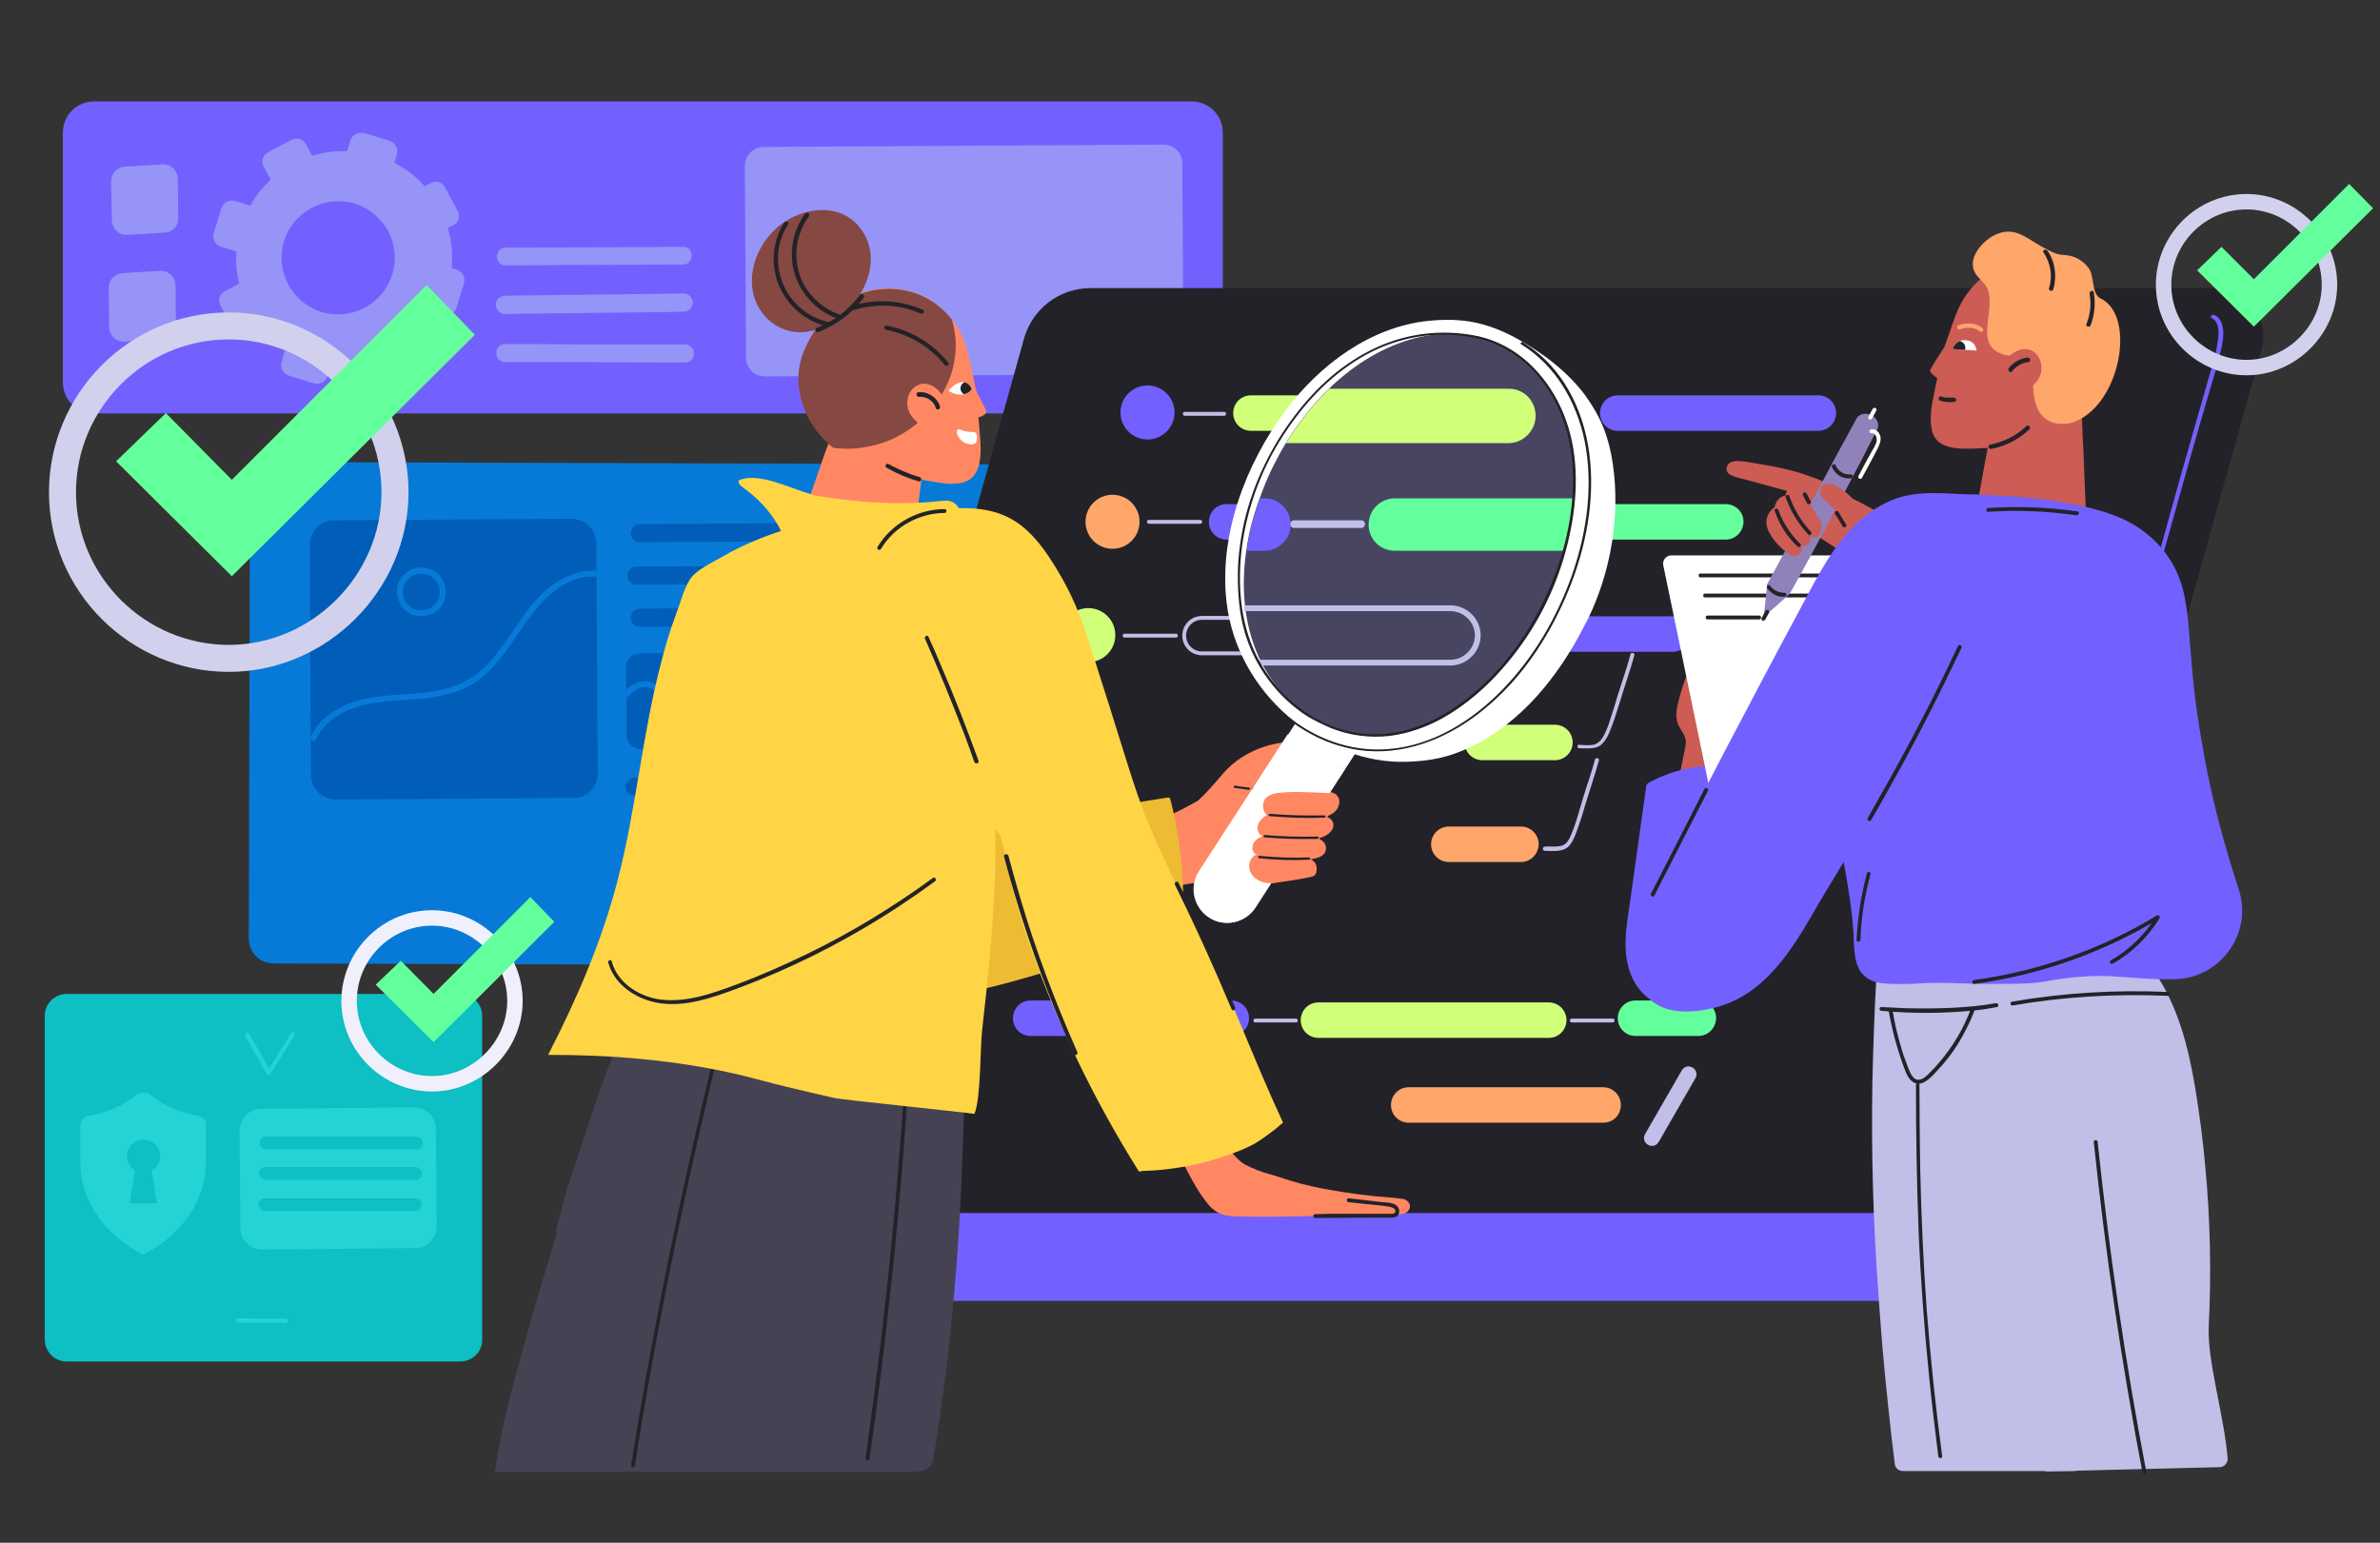 <?xml version="1.0" encoding="utf-8"?>
<!-- Generator: Adobe Illustrator 28.2.0, SVG Export Plug-In . SVG Version: 6.00 Build 0)  -->
<svg version="1.1" id="Layer_2" xmlns="http://www.w3.org/2000/svg" xmlns:xlink="http://www.w3.org/1999/xlink" x="0px" y="0px"
	 viewBox="0 0 617 400" style="enable-background:new 0 0 617 400;" xml:space="preserve">
<rect x="0" y="0" width="617" height="400" fill="#333333" stroke="none"/>
<style type="text/css">
	.st0{fill:#0EBFC4;}
	.st1{fill:#24D3D3;}
	.st2{fill:#7361FF;}
	.st3{fill:#077AD8;}
	.st4{fill:#005EB8;}
	.st5{fill:#CCCBF7;}
	.st6{fill:#C1BEE8;}
	.st7{fill:#9694F7;}
	.st8{fill:#232228;}
	.st9{fill:#D1FF7A;}
	.st10{fill:#63FF9C;}
	.st11{fill:#FFA66B;}
	.st12{fill:#FFFFFF;}
	.st13{fill:none;stroke:#C1BEE8;stroke-miterlimit:10;}
	.st14{fill:#CC5C54;}
	.st15{clip-path:url(#SVGID_00000160884436783684834620000011344313606716671363_);fill:#232228;}
	.st16{fill:#9181BA;}
	.st17{fill:#FF8863;}
	.st18{clip-path:url(#SVGID_00000008855919207365107940000010423715001840298661_);fill:#232228;}
	.st19{fill:#854843;}
	.st20{fill:#484560;}
	.st21{fill:#EDBC32;}
	.st22{fill:#FFD546;}
	.st23{fill:#454254;}
	.st24{fill:none;stroke:#D2D1ED;stroke-width:7;stroke-miterlimit:10;}
	.st25{fill:none;stroke:#F0F0FC;stroke-width:4;stroke-miterlimit:10;}
	.st26{fill:none;stroke:#D2D1ED;stroke-width:4;stroke-miterlimit:10;}
	.st27{fill:none;stroke:#232228;stroke-linecap:round;stroke-linejoin:round;stroke-miterlimit:10;}
	.st28{fill:none;stroke:#C1BEE8;stroke-width:1.5;stroke-miterlimit:10;}
</style>
<path class="st0" d="M119.3,353h-102c-3.2,0-5.7-2.6-5.7-5.7v-83.9c0-3.2,2.6-5.7,5.7-5.7h102c3.2,0,5.7,2.6,5.7,5.7v83.9
	C125.1,350.4,122.5,353,119.3,353z"/>
<g>
	<path class="st1" d="M107.6,323.6L68,324c-3.1,0-5.7-2.5-5.7-5.6l-0.2-25.2c0-3.1,2.5-5.7,5.6-5.7l39.6-0.4c3.1,0,5.7,2.5,5.7,5.6
		l0.2,25.2C113.2,321.1,110.7,323.6,107.6,323.6z"/>
	<g>
		<path class="st0" d="M69.1,298c4.4,0,8.8,0,13.2,0c7,0,14,0,21,0c1.6,0,3.2,0,4.8,0c0.9,0,1.5-0.9,1.5-1.8
			c-0.1-0.9-0.9-1.5-1.8-1.5c-4.4,0-8.8,0-13.2,0c-7,0-14,0-21,0c-1.6,0-3.2,0-4.8,0c-0.9,0-1.5,0.9-1.5,1.8
			C67.4,297.4,68.2,298,69.1,298L69.1,298z"/>
	</g>
	<g>
		<path class="st0" d="M68.9,305.9c4.4,0,8.8,0,13.2,0c7,0,14,0,21,0c1.6,0,3.2,0,4.8,0c0.9,0,1.5-0.9,1.5-1.8
			c-0.1-0.9-0.9-1.5-1.8-1.5c-4.4,0-8.8,0-13.2,0c-7,0-14,0-21,0c-1.6,0-3.2,0-4.8,0c-0.9,0-1.5,0.9-1.5,1.8
			C67.3,305.4,68.1,305.9,68.9,305.9L68.9,305.9z"/>
	</g>
	<g>
		<path class="st0" d="M68.8,314c4.4,0,8.8,0,13.2,0c7,0,14,0,21,0c1.6,0,3.2,0,4.8,0c0.9,0,1.5-0.9,1.5-1.8
			c-0.1-0.9-0.9-1.5-1.8-1.5c-4.4,0-8.8,0-13.2,0c-7,0-14,0-21,0c-1.6,0-3.2,0-4.8,0c-0.9,0-1.5,0.9-1.5,1.8
			C67.2,313.5,68,314,68.8,314L68.8,314z"/>
	</g>
	<g>
		<path class="st1" d="M63.6,268.7c1.9,3.3,3.7,6.5,5.6,9.8c0.2,0.3,0.7,0.3,0.9,0c2.1-3.3,4.1-6.7,6.2-10c0.4-0.6-0.5-1.3-0.8-0.7
			c-2.1,3.3-4.1,6.7-6.2,10c0.3,0,0.6,0,0.9,0c-1.9-3.3-3.7-6.5-5.6-9.8C64.1,267.5,63.2,268.1,63.6,268.7L63.6,268.7z"/>
	</g>
	<g>
		<path class="st1" d="M61.8,342.9c4.1,0,8.2,0.1,12.3,0.1c0.7,0,0.6-1.1-0.1-1.1c-4.1,0-8.2-0.1-12.3-0.1
			C61,341.8,61.1,342.9,61.8,342.9L61.8,342.9z"/>
	</g>
</g>
<path class="st2" d="M308.8,107.2H24.4c-4.5,0-8.1-3.6-8.1-8.1V34.4c0-4.5,3.6-8.1,8.1-8.1h284.5c4.5,0,8.1,3.6,8.1,8.1v64.7
	C316.9,103.6,313.3,107.2,308.8,107.2z"/>
<g>
	<path class="st3" d="M368.9,127.2l-0.3,117.1c0,3.6-2.9,6.4-6.5,6.4l-291.2-0.9c-3.6,0-6.4-2.9-6.4-6.5l0.3-117.1
		c0-3.6,2.9-6.4,6.5-6.4l291.2,0.9C366,120.7,368.9,123.6,368.9,127.2z"/>
	<path class="st4" d="M154.6,140.9l0.3,50l0.1,9.7c0,0.5-0.1,1-0.2,1.5c-0.7,2.8-3.2,4.8-6.1,4.8L87,207.3c-3.5,0-6.3-2.8-6.4-6.3
		l-0.3-55.4l0-4.3c0-1.8,0.8-3.5,2-4.7c1.1-1,2.6-1.7,4.3-1.7l61.7-0.4C151.8,134.6,154.6,137.4,154.6,140.9z"/>
	<g>
		<g>
			<path class="st4" d="M166,140.6c15.6-0.1,31.2-0.2,46.8-0.3c1.3,0,2.2-1.3,2.2-2.5c-0.1-1.3-1.2-2.2-2.5-2.2
				c-15.6,0.1-31.2,0.2-46.8,0.3c-1.3,0-2.2,1.3-2.2,2.5C163.6,139.7,164.7,140.6,166,140.6L166,140.6z"/>
		</g>
	</g>
	<g>
		<g>
			<path class="st4" d="M165.1,151.6c15.6-0.1,31.2-0.2,46.8-0.3c1.3,0,2.2-1.3,2.2-2.5c-0.1-1.3-1.2-2.2-2.5-2.2
				c-15.6,0.1-31.2,0.2-46.8,0.3c-1.3,0-2.2,1.3-2.2,2.5C162.7,150.7,163.8,151.6,165.1,151.6L165.1,151.6z"/>
		</g>
	</g>
	<g>
		<g>
			<path class="st4" d="M166,162.5c15.6-0.1,31.2-0.2,46.8-0.3c1.3,0,2.2-1.3,2.2-2.5c-0.1-1.3-1.2-2.2-2.5-2.2
				c-15.6,0.1-31.2,0.2-46.8,0.3c-1.3,0-2.2,1.3-2.2,2.5C163.6,161.7,164.7,162.6,166,162.5L166,162.5z"/>
		</g>
	</g>
	<g>
		<path class="st4" d="M164.6,206.3c15.6-0.1,31.2-0.2,46.8-0.3c1.3,0,2.2-1.3,2.2-2.5c-0.1-1.3-1.2-2.2-2.5-2.2
			c-15.6,0.1-31.2,0.2-46.8,0.3c-1.3,0-2.2,1.3-2.2,2.5C162.2,205.5,163.4,206.3,164.6,206.3L164.6,206.3z"/>
	</g>
	<g>
		<path class="st5" d="M193.4,219.7c2.9,5.5,5.7,11,8.4,16.6c0.3,0.5,0.9,0.7,1.3,0.3c4.5-4.8,8.9-9.6,13.3-14.4
			c0.7-0.7-0.5-1.7-1.2-1c-4.4,4.8-8.8,9.7-13.3,14.4c0.4,0.1,0.9,0.2,1.3,0.3c-2.7-5.7-5.7-11.3-8.6-16.9
			C194.3,217.9,193,218.8,193.4,219.7L193.4,219.7z"/>
	</g>
	<path class="st4" d="M214.3,172.9l0.1,13l0,4.3c0,2.1-1.6,3.7-3.7,3.7l-44.6,0.3c-2.1,0-3.7-1.7-3.7-3.7l0-8.5l-0.1-8.9
		c0-2.1,1.6-3.7,3.7-3.7l44.7-0.3C212.6,169.2,214.3,170.8,214.3,172.9z"/>
	<path class="st6" d="M350.3,139.5l0.1,8.9l0.3,52c0,3.2-2.5,5.7-5.7,5.8l-117.2,0.7c-2.1,0-4-1.1-5-2.9c-0.5-0.8-0.8-1.8-0.8-2.8
		l-0.3-60.9c0-3.2,2.5-5.7,5.7-5.8l117.2-0.7C347.7,133.8,350.3,136.3,350.3,139.5z"/>
	<g>
		<path class="st3" d="M81.9,191.7c2.4-5.2,7.8-7.9,13.2-9.1c5.8-1.2,11.8-0.9,17.6-1.9c2.8-0.5,5.6-1.2,8.2-2.5
			c2.7-1.3,5-3.2,7-5.4c4.2-4.5,7.1-10.1,11.1-14.9c3.8-4.6,9.2-8.9,15.6-8.4c1,0.1,1.3-1.4,0.3-1.5c-5.3-0.4-10.2,2.1-14.1,5.7
			c-4.7,4.4-7.6,10.1-11.5,15.1c-2,2.6-4.2,5-6.9,6.8c-2.6,1.7-5.6,2.8-8.6,3.4c-6,1.2-12.3,0.9-18.3,2c-6.1,1.2-12.2,4.2-15,10
			C80.1,191.9,81.5,192.6,81.9,191.7L81.9,191.7z"/>
	</g>
	<g>
		<path class="st3" d="M163,180.5c1.3-1.6,3.5-2.9,5.5-2.1c2.2,0.8,3.1,3.3,4.3,5.1c1,1.5,2.5,3,4.3,3.3c2.2,0.4,3.9-1,5-2.7
			c1.4-2.1,2.1-4.7,4.6-5.8c2.3-0.9,4.9-0.2,6.4,1.8c1.4,1.8,1.8,4.3,3.7,5.7c1.5,1.2,3.5,1.2,5.2,0.5c2.4-1,4-3.1,5.7-4.9
			c1.6-1.8,3.9-3.5,6.4-2.7c0.9,0.3,1.2-1.2,0.3-1.5c-5-1.6-7.8,4-11,6.6c-1.6,1.3-4.1,2.2-5.8,0.7c-1.9-1.6-2.2-4.3-3.9-6.1
			c-1.6-1.6-3.9-2.3-6-1.9c-2.4,0.4-4.1,2-5.3,4c-1,1.8-2.2,5.2-5,4.8c-2.1-0.3-3.3-2.6-4.3-4.3c-1.3-2.1-2.9-4.2-5.5-4.4
			c-2.3-0.1-4.4,1.2-5.8,2.9C161.2,180.2,162.3,181.2,163,180.5L163,180.5z"/>
	</g>
	<g>
		<path class="st5" d="M222.9,193c2.6-4,7.7-5.3,12.2-5.6c4.5-0.3,9,0.2,13.5-0.7c8.9-1.8,16.1-8,22.2-14.4
			c6.5-6.8,12.1-14.6,19.7-20.2c3.8-2.8,8.1-4.9,12.8-5.8c4.3-0.8,8.8-0.7,13.2-0.7c4.7,0,9.5-0.3,13.9-2.1c4.2-1.6,7.9-4.5,9.7-8.7
			c0.4-0.9-1-1.6-1.4-0.7c-3.4,8.4-13.7,9.8-21.7,9.9c-4.4,0-8.8-0.1-13.2,0.6c-4.5,0.7-8.8,2.5-12.6,5.1
			c-7.9,5.2-13.6,12.7-19.9,19.6c-6,6.6-13,13.3-21.9,15.5c-9,2.3-21.8-2-27.8,7.4C221,193.2,222.4,193.9,222.9,193L222.9,193z"/>
	</g>
	<g>
		<path class="st3" d="M113.2,150.8c1.1,1.7,1.1,3.9-0.1,5.5c-1.2,1.6-3.3,2.4-5.3,1.8c-1.9-0.6-3.3-2.3-3.4-4.3
			c-0.1-2,1-3.9,2.9-4.7C109.4,148.2,111.8,148.9,113.2,150.8c0.6,0.8,1.9,0,1.3-0.9c-1.5-2.2-4.2-3.2-6.8-2.6
			c-2.6,0.6-4.6,2.9-4.8,5.5c-0.2,2.6,1.2,5.2,3.6,6.4c2.4,1.1,5.3,0.6,7.2-1.2c2.2-2.1,2.4-5.5,0.8-8
			C113.9,149.1,112.6,150,113.2,150.8z"/>
	</g>
	<g>
		<path class="st5" d="M251,148.3c1.1,1.7,1.1,3.9-0.1,5.5c-1.2,1.6-3.3,2.4-5.3,1.8c-1.9-0.6-3.3-2.3-3.4-4.3c-0.1-2,1-3.9,2.9-4.7
			C247.2,145.6,249.6,146.4,251,148.3c0.6,0.8,1.9,0,1.3-0.9c-1.5-2.2-4.2-3.2-6.8-2.6c-2.6,0.6-4.6,2.9-4.8,5.5
			c-0.2,2.6,1.2,5.2,3.6,6.4c2.4,1.1,5.3,0.6,7.2-1.2c2.2-2.1,2.4-5.5,0.8-8C251.7,146.6,250.4,147.4,251,148.3z"/>
	</g>
</g>
<g>
	<path class="st2" d="M42.6,60.3l-9.8,0.6c-2.1,0-3.7-1.6-3.8-3.7L28.8,47c0-2.1,1.6-3.7,3.7-3.8l9.8-0.6c2.1,0,3.7,1.6,3.8,3.7
		l0.1,10.3C46.3,58.6,44.6,60.3,42.6,60.3z"/>
	<path class="st2" d="M41.9,88l-9.8,0.6c-2.1,0-3.7-1.6-3.8-3.7l-0.1-10.3c0-2.1,1.6-3.7,3.7-3.8l9.8-0.6c2.1,0,3.7,1.6,3.8,3.7
		l0.1,10.3C45.6,86.3,44,88,41.9,88z"/>
	<path class="st7" d="M90.8,36.5L90,39.2c-3.1-0.1-6.2,0.3-9.1,1.2l-1.6-3c-0.7-1.4-2.4-1.9-3.8-1.1l-6,3.2
		c-1.4,0.7-1.9,2.4-1.1,3.8l1.8,3.3c-2.1,1.9-3.9,4.1-5.3,6.7l-4-1.2c-1.5-0.4-3,0.4-3.5,1.9l-2,6.5c-0.4,1.5,0.4,3,1.9,3.5l4,1.2
		c-0.2,2.8,0,5.6,0.7,8.3l-3.7,2c-1.4,0.7-1.9,2.4-1.1,3.8l3.2,6c0.7,1.4,2.4,1.9,3.8,1.1l3.3-1.8c1.8,2.3,4,4.3,6.5,5.9l-1,3.4
		c-0.4,1.5,0.4,3,1.9,3.5l6.5,2c1.5,0.4,3-0.4,3.5-1.9l0.8-2.7c3.2,0.4,6.5,0.3,9.6-0.4l1.1,2.1c0.7,1.4,2.4,1.9,3.8,1.1l6-3.2
		c1.4-0.7,1.9-2.4,1.1-3.8l-0.8-1.6c2.7-2.1,5-4.7,6.8-7.7l1.5,0.5c1.5,0.4,3-0.4,3.5-1.9l2-6.5c0.4-1.5-0.4-3-1.9-3.5l-1.3-0.4
		c0.3-3.6,0-7.1-1-10.4l1.4-0.7c1.4-0.7,1.9-2.4,1.1-3.8l-3.2-6c-0.7-1.4-2.4-1.9-3.8-1.1l-1.5,0.8c-2.2-2.5-4.9-4.6-7.9-6.1
		l0.7-2.2c0.4-1.5-0.4-3-1.9-3.5l-6.5-2C92.8,34.2,91.2,35,90.8,36.5z M101.7,71.1c-2.4,7.8-10.6,12.1-18.3,9.8
		c-7.8-2.4-12.1-10.6-9.8-18.3C76,54.8,84.2,50.5,92,52.8C99.7,55.2,104.1,63.4,101.7,71.1z"/>
	<path class="st7" d="M42.6,60.3l-9.8,0.6c-2.1,0-3.7-1.6-3.8-3.7L28.8,47c0-2.1,1.6-3.7,3.7-3.8l9.8-0.6c2.1,0,3.7,1.6,3.8,3.7
		l0.1,10.3C46.3,58.6,44.6,60.3,42.6,60.3z"/>
	<path class="st7" d="M41.9,88l-9.8,0.6c-2.1,0-3.7-1.6-3.8-3.7l-0.1-10.3c0-2.1,1.6-3.7,3.7-3.8l9.8-0.6c2.1,0,3.7,1.6,3.8,3.7
		l0.1,10.3C45.6,86.3,44,88,41.9,88z"/>
	<g>
		<path class="st7" d="M130.9,93.9c5.3,0,10.5,0,15.8,0c8.4,0,16.7,0,25.1,0.1c1.4,0,2.8,0,4.2,0c0.4,0,0.8,0,1.2,0
			c0.5,0,0.6,0.2-0.2-0.1c0-1.5,0.1-3,0.1-4.5c0.7-0.2,0.8-0.1,0.6-0.1c-1.3,0.1-2.3,0.9-2.4,2.3c0,1.2,1,2.4,2.3,2.4
			c0.1,0,0.5,0,0.6-0.1c2.3-0.6,2.2-3.6,0.1-4.5c-0.5-0.2-1.3-0.1-1.8-0.1c-1.1,0-2.2,0-3.4,0c-3.7,0-7.5,0-11.2,0
			c-8.4,0-16.8,0-25.2-0.1c-1.9,0-3.9,0-5.8,0C128,89.2,127.9,93.8,130.9,93.9L130.9,93.9z"/>
	</g>
	<g>
		<path class="st7" d="M130.8,81.4c5.2-0.1,10.4-0.1,15.7-0.2c8.3-0.1,16.6-0.2,25-0.3c1.9,0,3.8,0,5.7-0.1c1.3,0,2.3-1,2.4-2.3
			c0-1.2-1-2.4-2.3-2.4c-5.2,0.1-10.4,0.1-15.7,0.2c-8.3,0.1-16.6,0.2-25,0.3c-1.9,0-3.8,0-5.7,0.1c-1.3,0-2.3,1-2.4,2.3
			C128.6,80.2,129.6,81.4,130.8,81.4L130.8,81.4z"/>
	</g>
	<g>
		<path class="st7" d="M131,68.8c5.2,0,10.4-0.1,15.6-0.1c8.2,0,16.5-0.1,24.7-0.1c1.9,0,3.8,0,5.7,0c3,0,3.1-4.7,0.1-4.6
			c-5.2,0-10.4,0.1-15.6,0.1c-8.2,0-16.5,0.1-24.7,0.1c-1.9,0-3.8,0-5.7,0C128.2,64.1,128,68.8,131,68.8L131,68.8z"/>
	</g>
	<path class="st7" d="M306.5,42.3l0.3,49.8c0,2.7-2.2,4.9-4.8,4.9l-103.7,0.6c-2.7,0-4.9-2.2-4.9-4.8L193.1,43
		c0-2.7,2.2-4.9,4.8-4.9l103.7-0.6C304.3,37.5,306.5,39.6,306.5,42.3z"/>
</g>
<g>
	<g>
		<g>
			<g>
				<path class="st8" d="M510,315H218.6c-8.4,0-14.4-8-12.2-16l59.1-211.3c2.2-7.7,9.2-13,17.2-13h291.4c8.4,0,14.4,8,12.2,16
					L527.2,302C525,309.7,518,315,510,315z"/>
				<path class="st2" d="M217.4,314.5h291.8c6.3,0,11.4,5.1,11.4,11.4l0,0c0,6.3-5.1,11.4-11.4,11.4H217.4
					c-6.3,0-11.4-5.1-11.4-11.4l0,0C206,319.6,211.1,314.5,217.4,314.5z"/>
			</g>
			<g>
				<path class="st2" d="M573.4,82.5c2.5,1.2,1.7,5.3,1.3,7.5c-0.7,3.8-2,7.4-3,11.1c-2.3,7.9-4.5,15.9-6.8,23.8
					c-4.4,15.8-8.8,31.6-13.2,47.5c-4.4,15.9-8.8,31.8-13.3,47.7c-4.5,15.8-9,31.6-13.7,47.4c-2.3,7.8-4.7,15.7-7.2,23.5
					c-1.1,3.6-2.2,7.3-3.3,11c-1,3.1-2.1,6.7-4.6,8.8c-1.2,1-2.6,1.6-4.1,2c-0.6,0.2-0.4,1.1,0.3,1c2.7-0.7,5-2.2,6.5-4.6
					c1.9-3,2.8-6.6,3.8-9.9c2.3-8,4.9-15.9,7.3-23.8c4.9-16.1,9.6-32.4,14.2-48.6c4.7-16.4,9.2-32.8,13.8-49.3
					c4.5-16.4,9.1-32.9,13.7-49.3c2.3-8.2,4.6-16.3,7-24.5c1.1-3.9,2.4-7.8,3.4-11.8c0.6-2.6,1.4-5.8,0.4-8.3
					c-0.3-0.9-0.9-1.6-1.8-2C573.3,81.4,572.8,82.2,573.4,82.5L573.4,82.5z"/>
			</g>
		</g>
		<g>
			<g>
				<path class="st9" d="M390.1,111.7h-65.8c-2.5,0-4.6-2-4.6-4.6l0,0c0-2.5,2-4.6,4.6-4.6h65.8c2.5,0,4.6,2,4.6,4.6l0,0
					C394.6,109.6,392.6,111.7,390.1,111.7z"/>
				<path class="st2" d="M471.4,111.7h-52c-2.5,0-4.6-2-4.6-4.6l0,0c0-2.5,2-4.6,4.6-4.6h52c2.5,0,4.6,2,4.6,4.6l0,0
					C476,109.6,473.9,111.7,471.4,111.7z"/>
				<path class="st2" d="M433.6,169h-36.5c-2.5,0-4.6-2-4.6-4.6l0,0c0-2.5,2-4.6,4.6-4.6h36.5c2.5,0,4.6,2,4.6,4.6l0,0
					C438.2,166.9,436.2,169,433.6,169z"/>
				<path class="st2" d="M319.2,268.6h-52c-2.5,0-4.6-2-4.6-4.6l0,0c0-2.5,2-4.6,4.6-4.6h52c2.5,0,4.6,2,4.6,4.6l0,0
					C323.8,266.6,321.7,268.6,319.2,268.6z"/>
				<path class="st2" d="M361.6,139.9h-43.6c-2.5,0-4.6-2-4.6-4.6l0,0c0-2.5,2-4.6,4.6-4.6h43.6c2.5,0,4.6,2,4.6,4.6l0,0
					C366.1,137.9,364.1,139.9,361.6,139.9z"/>
				<path class="st9" d="M403.1,197.1h-18.8c-2.5,0-4.6-2-4.6-4.6l0,0c0-2.5,2-4.6,4.6-4.6h18.8c2.5,0,4.6,2,4.6,4.6l0,0
					C407.7,195.1,405.6,197.1,403.1,197.1z"/>
				<path class="st10" d="M447.4,139.9h-44.3c-2.5,0-4.6-2-4.6-4.6l0,0c0-2.5,2-4.6,4.6-4.6h44.3c2.5,0,4.6,2,4.6,4.6l0,0
					C451.9,137.9,449.9,139.9,447.4,139.9z"/>
				
					<ellipse transform="matrix(0.229 -0.974 0.974 0.229 125.067 372.086)" class="st2" cx="297.4" cy="107.1" rx="7" ry="7"/>
				
					<ellipse transform="matrix(0.229 -0.974 0.974 0.229 90.54 384.985)" class="st11" cx="288.2" cy="135.4" rx="7" ry="7"/>
				<path class="st11" d="M394.3,223.5h-18.7c-2.5,0-4.6-2-4.6-4.6l0,0c0-2.5,2-4.6,4.6-4.6h18.7c2.5,0,4.6,2,4.6,4.6l0,0
					C398.8,221.5,396.8,223.5,394.3,223.5z"/>
				<path class="st9" d="M401.5,269.1h-59.7c-2.5,0-4.6-2-4.6-4.6l0,0c0-2.5,2-4.6,4.6-4.6h59.7c2.5,0,4.6,2,4.6,4.6l0,0
					C406.1,267,404.1,269.1,401.5,269.1z"/>
				<path class="st10" d="M440.3,268.6H424c-2.5,0-4.6-2-4.6-4.6l0,0c0-2.5,2-4.6,4.6-4.6h16.3c2.5,0,4.6,2,4.6,4.6l0,0
					C444.8,266.6,442.8,268.6,440.3,268.6z"/>
				<path class="st11" d="M415.6,291.1h-50.4c-2.5,0-4.6-2-4.6-4.6l0,0c0-2.5,2-4.6,4.6-4.6h50.4c2.5,0,4.6,2,4.6,4.6l0,0
					C420.2,289.1,418.2,291.1,415.6,291.1z"/>
				<path class="st6" d="M427.2,296.8L427.2,296.8c-1-0.6-1.3-1.8-0.7-2.8l9.5-16.5c0.6-1,1.8-1.3,2.8-0.7l0,0
					c1,0.6,1.3,1.8,0.7,2.8l-9.5,16.5C429.4,297.1,428.2,297.4,427.2,296.8z"/>
			</g>
			<g>
				<g>
					<path class="st12" d="M396.6,107.8c5.3,0,10.7,0,16,0c0.6,0,0.6-1,0-1c-5.3,0-10.7,0-16,0C395.9,106.8,395.9,107.8,396.6,107.8
						L396.6,107.8z"/>
				</g>
				<g>
					<path class="st6" d="M307.1,107.8c3.4,0,6.9,0,10.3,0c0.6,0,0.6-1,0-1c-3.4,0-6.9,0-10.3,0
						C306.5,106.8,306.5,107.8,307.1,107.8L307.1,107.8z"/>
				</g>
				<g>
					<path class="st12" d="M368.6,135.8c9.3,0,18.7,0,28,0c0.6,0,0.6-1,0-1c-9.3,0-18.7,0-28,0C368,134.8,368,135.8,368.6,135.8
						L368.6,135.8z"/>
				</g>
				<g>
					<path class="st6" d="M297.8,135.8c4.5,0,9,0,13.4,0c0.6,0,0.6-1,0-1c-4.5,0-9,0-13.4,0C297.2,134.8,297.2,135.8,297.8,135.8
						L297.8,135.8z"/>
				</g>
				<path class="st13" d="M343,169.4h-31.4c-2.5,0-4.6-2-4.6-4.6l0,0c0-2.5,2-4.6,4.6-4.6H343c2.5,0,4.6,2,4.6,4.6l0,0
					C347.6,167.3,345.6,169.4,343,169.4z"/>
				<ellipse transform="matrix(0.229 -0.974 0.974 0.229 57.041 401.601)" class="st9" cx="282" cy="164.8" rx="7" ry="7"/>
				<g>
					<path class="st6" d="M291.5,165.3c4.5,0,9,0,13.4,0c0.6,0,0.6-1,0-1c-4.5,0-9,0-13.4,0C290.9,164.3,290.9,165.3,291.5,165.3
						L291.5,165.3z"/>
				</g>
				<g>
					<path class="st6" d="M409.4,194c2.1,0,4.5,0.4,6-1.2c1-1,1.6-2.3,2.1-3.6c1-2.4,1.7-4.9,2.5-7.4c1.2-4,2.6-7.9,3.7-11.9
						c0.2-0.6-0.8-0.9-1-0.3c-0.9,3.5-2.1,6.8-3.2,10.3c-0.8,2.7-1.6,5.3-2.5,8c-0.8,2-1.7,4.8-4,5.2c-1.1,0.2-2.4,0.1-3.6,0
						C408.8,193,408.8,194,409.4,194L409.4,194z"/>
				</g>
				<g>
					<path class="st6" d="M400.5,220.6c2,0,4.5,0.4,6.1-1.1c0.9-0.9,1.5-2.2,1.9-3.3c0.9-2.4,1.7-4.8,2.4-7.3
						c1.2-3.9,2.5-7.8,3.6-11.7c0.2-0.6-0.8-0.9-1-0.3c-0.9,3.4-2.1,6.7-3.1,10c-0.8,2.6-1.5,5.3-2.4,7.8c-0.5,1.2-0.9,2.6-1.8,3.7
						c-0.5,0.6-1.2,0.9-1.9,1c-1.3,0.2-2.5,0-3.8,0.1C399.8,219.6,399.8,220.6,400.5,220.6L400.5,220.6z"/>
				</g>
				<g>
					<path class="st6" d="M407.5,265.1c3.5,0,7.1,0,10.6,0c0.6,0,0.6-1,0-1c-3.5,0-7.1,0-10.6,0
						C406.8,264.1,406.8,265.1,407.5,265.1L407.5,265.1z"/>
				</g>
				<g>
					<path class="st6" d="M325.4,265.1c3.5,0,7.1,0,10.6,0c0.6,0,0.6-1,0-1c-3.5,0-7.1,0-10.6,0
						C324.8,264.1,324.8,265.1,325.4,265.1L325.4,265.1z"/>
				</g>
			</g>
		</g>
	</g>
	<g>
		<g>
			<path class="st14" d="M540.3,121.5c-0.1-2.9-0.2-5.8-0.4-8.7c-0.1-2.6-0.1-5.3-0.6-7.9c-0.9-4.2-4.1-7.8-8.4-8.7
				c-4.4-0.9-8.9,1.1-11.2,4.9c-2,3.2-2.8,7-3.5,10.7c-2.4,11.4-4.2,23-6.3,34.5c-0.1,0.6,0.3,1,0.9,0.9c10-2.3,19.9-4.8,29.7-7.4
				c0.3-0.1,0.6-0.4,0.5-0.7C540.8,133.1,540.5,127.3,540.3,121.5z"/>
			<g>
				<g>
					<path class="st14" d="M542.3,80.6c-1.8-4.3-4.6-8.1-8.6-10.4c-4.7-2.7-10.5-3.4-15.4-1c-1.6,0.8-3.1,1.7-4.4,2.8
						c-0.5,0.4-1.1,0.9-1.6,1.4c-1,1-1.8,2-2.6,3.1c-0.6,0.9-1.2,1.9-1.7,2.9c-1.4,2.9-2.3,6.1-3.4,9.1c-0.2,0.5-0.3,1-0.5,1.4
						c-1.2,1.9-2.5,3.8-3.6,5.8c-0.4,0.7,0.4,1.3,0.9,1.7c0.2,0.2,0.5,0.4,0.8,0.6c0.1,0.1-0.3,1.4-0.3,1.6
						c-0.7,3.6-1.8,7.5-1.2,11.2c0.2,1.7,1,3.3,2.5,4.2c2.5,1.5,6,1.4,8.8,1.3c4.7-0.2,9.5-0.6,14.2-1.5c3.6-1.2,7-3.1,9.8-5.8
						C543.5,101.9,546.3,90.3,542.3,80.6z"/>
					<g>
						<path class="st8" d="M506.3,103.1c0.1,0-0.1,0-0.1,0c-0.1,0-0.1,0-0.2,0c-0.1,0-0.3,0-0.4,0c-0.3,0-0.6,0-0.8,0
							c-0.5,0-1-0.1-1.5-0.3c-0.3-0.1-0.6,0.1-0.7,0.4c-0.1,0.3,0.1,0.6,0.4,0.7c1.2,0.4,2.5,0.4,3.7,0.3c0.3,0,0.5-0.4,0.4-0.7
							C506.9,103.2,506.6,103,506.3,103.1L506.3,103.1z"/>
					</g>
					<g>
						<path class="st11" d="M508.1,85.4c1.6-0.6,3.7-0.7,5.1,0.5c0.2,0.2,0.6,0.2,0.8,0c0.2-0.2,0.2-0.6,0-0.8
							c-1.7-1.4-4.2-1.5-6.2-0.8c-0.3,0.1-0.5,0.4-0.4,0.7C507.5,85.3,507.8,85.5,508.1,85.4L508.1,85.4z"/>
					</g>
					<g>
						<path class="st8" d="M516.2,116.4c3.7-0.7,7.2-2.5,9.9-5.1c0.5-0.5-0.3-1.3-0.8-0.8c-2.6,2.5-5.9,4.1-9.4,4.8
							C515.2,115.4,515.5,116.5,516.2,116.4L516.2,116.4z"/>
					</g>
					<g>
						<defs>
							<path id="SVGID_1_" d="M512.4,90.9l-6.2-0.4c0,0,0.7-2.5,3.4-2.3C512.3,88.4,512.4,90.9,512.4,90.9z"/>
						</defs>
						<use xlink:href="#SVGID_1_"  style="overflow:visible;fill:#FFFFFF;"/>
						<clipPath id="SVGID_00000061464231425228986770000007748170983314939281_">
							<use xlink:href="#SVGID_1_"  style="overflow:visible;"/>
						</clipPath>
						<path style="clip-path:url(#SVGID_00000061464231425228986770000007748170983314939281_);fill:#232228;" d="M505.9,90.2
							c0-1,0.8-1.8,1.8-1.8c1,0,1.8,0.8,1.8,1.8c0,1-0.8,1.8-1.8,1.8C506.8,92,505.9,91.2,505.9,90.2z"/>
					</g>
				</g>
				<g>
					<path class="st11" d="M544.6,77.4c-2.5-1.2-1.5-5.8-3.2-8c-1.6-2.1-3.9-3.2-6.5-3.3c-2-0.1-3.6-1.1-5.3-2
						c-2.5-1.3-5.3-3.7-8.2-4c-1.1-0.1-2.2,0-3.2,0.4c-3.5,1.1-8.3,6-6.3,10c0.6,1.3,1.8,2.1,2.7,3.3c3.8,5-3.2,14.7,3.9,17.8
						c2.2,1,4.6,0.5,6.9,1.1c2.9,5-0.1,13.1,5.7,16.4c1.8,1,4,1,6,0.5C549.6,105.7,554,81.9,544.6,77.4z"/>
					<g>
						<path class="st8" d="M529.8,65.5c1.8,2.7,2.4,6.1,1.4,9.2c-0.2,0.7,0.9,1,1.1,0.3c1-3.4,0.5-7.1-1.5-10
							C530.3,64.4,529.3,64.9,529.8,65.5L529.8,65.5z"/>
					</g>
					<g>
						<path class="st8" d="M541.7,76.2c0.5,2.6,0.2,5.3-0.8,7.8c-0.3,0.7,0.9,1,1.1,0.3c1-2.7,1.3-5.6,0.8-8.5
							C542.7,75.1,541.6,75.4,541.7,76.2L541.7,76.2z"/>
					</g>
				</g>
				<g>
					<path class="st14" d="M518.7,96.7c-0.1,2.1,1.1,4.1,3.3,4.7c2.6,0.6,5.6-1.3,6.7-3.6c1.1-2.3,0.5-5.5-1.8-6.8
						c-1.2-0.7-2.7-0.6-4,0c-1.2,0.5-2.3,1.5-3.1,2.7C519.1,94.6,518.7,95.6,518.7,96.7z"/>
					<g>
						<path class="st8" d="M521.6,96.3c1-1.3,2.5-2.2,4.1-2.4c0.3,0,0.6-0.2,0.6-0.6c0-0.3-0.3-0.6-0.6-0.6
							c-1.9,0.2-3.7,1.2-4.9,2.7c-0.2,0.2-0.2,0.6,0,0.8C521,96.5,521.4,96.6,521.6,96.3L521.6,96.3z"/>
					</g>
				</g>
			</g>
		</g>
		<g>
			<path class="st14" d="M450.3,171.1c-0.6-1.8-1.9-3.4-3.9-3.7c-1.9-0.3-3.8,0.4-5.2,1.7c-1.6,1.4-2.7,3.3-3.5,5.1
				c-1,2.1-1.7,4.3-2.3,6.6c-0.6,2.3-1.3,4.6-0.4,6.9c0.8,1.9,2.4,3.3,2,5.5c-0.9,4.3-1.7,8.6-2.6,12.9c-0.7,2.4-1.2,4.8-1.4,7.3
				c-0.1,1.2-0.1,2.4,0.8,3.3c0.8,0.8,1.9,1,3,0.9c2.3-0.2,5-1.2,6.7-2.7c1.5-1.4,1.8-2.9,2.2-4.8c0.5-2.2,1-4.5,1.4-6.7
				c1.6-8.4,2.9-17,3.7-25.4C451,175.7,451,173.3,450.3,171.1z"/>
			<path class="st2" d="M464,203c-3.1-1-6.2-2-9.3-3c-0.1,0-0.2,0-0.3,0c-7.4-2.2-15.6-1.9-22.8,1c-1.1,0.4-2.2,0.9-3.3,1.5
				c-0.4,0.2-1.1,0.5-1.4,0.9c-0.2,0.3-0.2,0.8-0.2,1.1c-0.1,0.4-0.1,0.8-0.2,1.3c-0.4,3.1-0.9,6.2-1.3,9.3
				c-0.9,6.2-1.7,12.4-2.6,18.6c-0.8,5.6-2,11.6-0.4,17.2c1.3,4.8,4.7,8.9,9.8,10c5.2,1.1,10.3-1.5,14-4.8c3.9-3.5,6.5-8,8.5-12.7
				c2.2-5.4,3.6-11.2,5.1-16.9c1.5-6,2.8-12,4-18c0.3-1.5,0.6-2.9,0.8-4.4C464.5,203.5,464.3,203.2,464,203z"/>
			<g>
				<path class="st12" d="M506.2,220.7h-57.9c-1,0-1.9-0.7-2.1-1.7l-15-72.4c-0.3-1.3,0.7-2.6,2.1-2.6h57.9c1,0,1.9,0.7,2.1,1.7
					l15,72.4C508.6,219.4,507.6,220.7,506.2,220.7z"/>
				<g>
					<path class="st8" d="M440.8,149.7c9.7,0,19.3,0,29,0c2.7,0,5.4,0,8.2,0c0.6,0,0.6-1,0-1c-9.7,0-19.3,0-29,0c-2.7,0-5.4,0-8.2,0
						C440.2,148.7,440.2,149.7,440.8,149.7L440.8,149.7z"/>
				</g>
				<g>
					<path class="st8" d="M442,154.9c10.1,0,20.1,0,30.2,0c2.8,0,5.6,0,8.4,0c0.6,0,0.6-1,0-1c-10.1,0-20.1,0-30.2,0
						c-2.8,0-5.6,0-8.4,0C441.4,153.9,441.4,154.9,442,154.9L442,154.9z"/>
				</g>
				<g>
					<path class="st8" d="M442.7,160.6c4.5,0,8.9,0,13.4,0c0.6,0,0.6-1,0-1c-4.5,0-8.9,0-13.4,0C442,159.6,442,160.6,442.7,160.6
						L442.7,160.6z"/>
				</g>
			</g>
		</g>
		<g>
			<g>
				<path class="st6" d="M489.5,364.6c0.5,5,1.1,10,1.7,14.9c0,0,0,0,0,0c0.1,1.1,1,1.9,2.1,1.9h44.5c1.2,0,2.2-1,2.1-2.2
					c-0.6-11.1-4.7-25.2-4-34.3c1-13.8,1.1-27.7,0.1-41.5c-0.5-6.8-1.2-13.6-2.1-20.4c-0.9-6.6-2.2-13.1-4.5-19.4
					c-3.8-10.5-10.6-20.5-21-25.3c-4.6-2.2-10.3-3.4-15.1-1.2c-6.6,3-6.6,10.9-6.9,17c-0.5,8.9-0.8,17.9-1,26.8
					c-0.3,17.9,0.2,35.8,1.5,53.6C487.6,344.7,488.4,354.7,489.5,364.6z"/>
				<path class="st6" d="M526.7,364.8c0.6,5,1.3,9.9,2.1,14.9c0,0,0,0,0,0c0.2,1.1,1.1,1.8,2.1,1.8l44.5-1.1c1.2,0,2.2-1.1,2.1-2.3
					c-0.9-11.1-5.3-25.1-4.9-34.2c0.7-13.8,0.4-27.7-0.9-41.5c-0.6-6.8-1.5-13.6-2.6-20.3c-1.1-6.5-2.5-13-4.9-19.2
					c-4-10.4-11.1-20.2-21.6-24.8c-4.7-2-10.3-3.1-15.1-0.8c-6.5,3.1-6.3,11.1-6.5,17.2c-0.3,8.9-0.4,17.9-0.3,26.8
					c0.2,17.9,1.1,35.8,2.8,53.6C524.4,344.9,525.4,354.9,526.7,364.8z"/>
				<g>
					<path class="st8" d="M487.8,262.1c7.9,0.7,16,0.7,23.9-0.1c2-0.2,4-0.5,6-0.9c0.6-0.1,0.4-1.1-0.3-1c-3.7,0.7-7.5,1-11.3,1.2
						c-4.1,0.2-8.2,0.2-12.3,0.1c-2-0.1-4-0.2-6.1-0.3C487.1,261.1,487.1,262.1,487.8,262.1L487.8,262.1z"/>
				</g>
				<g>
					<path class="st8" d="M489.6,261.9c0.6,3.3,1.3,6.6,2.3,9.8c0.5,1.6,1,3.2,1.6,4.8c0.5,1.2,0.9,2.7,1.9,3.6
						c2.4,2.4,5.2-0.7,6.8-2.5c2-2.1,3.8-4.4,5.3-6.8c1.8-2.9,3.3-5.9,4.5-9.1c0.2-0.6-0.7-0.9-1-0.3c-1.9,5.2-4.7,9.9-8.3,14.1
						c-0.9,1.1-1.9,2.1-2.9,3.1c-0.9,0.9-2.4,2-3.6,0.9c-0.9-0.8-1.4-2.3-1.8-3.4c-0.6-1.5-1.1-2.9-1.5-4.4c-1-3.3-1.8-6.6-2.3-10
						C490.4,261,489.5,261.3,489.6,261.9L489.6,261.9z"/>
				</g>
				<g>
					<path class="st8" d="M496.7,281.3c0,12.7,0.2,25.4,0.7,38.1c0.5,12.2,1.4,24.3,2.6,36.4c0.7,7.3,1.6,14.5,2.5,21.8
						c0.1,0.6,1.1,0.6,1,0c-1.7-12.6-3-25.2-4-37.9c-0.9-12.1-1.4-24.3-1.7-36.5c-0.1-7.3-0.2-14.6-0.2-21.9
						C497.7,280.6,496.7,280.6,496.7,281.3L496.7,281.3z"/>
				</g>
			</g>
			<g>
				<path class="st2" d="M558.7,193.2c-0.7-6.1-2.2-12.1-4.8-17.7c-2.2-4.8-5.2-9.2-8.7-13.1c-7-7.8-16.3-13.6-26.4-16.4
					c-10.5-2.9-23-2.7-32.2,3.7c-10.9,7.7-12.4,21.5-13.2,33.7c-0.7,11.4,1.6,22.9,3.5,34.1c1.4,8.1,3.1,16.2,3.6,24.4
					c0.2,3.8-0.1,9,3.3,11.5c1.9,1.5,4.3,1.6,6.6,1.7c2.8,0.1,5.6,0,8.4-0.2c5.6-0.3,11.5,0.3,17.1,0.2c5.8-0.1,11.6,0.3,17.2-1.3
					c10.8-3.1,19-12.4,22.2-23c1.8-5.8,2.7-11.9,3.3-17.9C559.3,206.4,559.5,199.8,558.7,193.2z"/>
				<g>
					<path class="st8" d="M484,226.4c-1.5,5.6-2.4,11.5-2.7,17.3c0,0.6,1,0.6,1,0c0.2-5.8,1.1-11.5,2.6-17
						C485.1,226.1,484.1,225.8,484,226.4L484,226.4z"/>
				</g>
			</g>
			<g>
				<path class="st2" d="M532.2,254.1c15.1-2.3,17.7-0.1,31-0.2c0.1,0,0.2,0,0.3,0c12-0.1,20.6-11.8,16.9-23.2
					c-0.5-1.5-0.9-2.9-1.4-4.4c-1.6-5.2-3.1-10.4-4.4-15.6c-2.4-9.7-4.2-19.6-5.5-29.5c-0.6-4.9-1-9.8-1.4-14.7
					c-0.3-4.2-0.6-8.3-1.5-12.4c-1.6-7.6-6-13.6-12.6-17.8c-11.6-7.3-36.7-8.1-46.3-8.2c-12.9-0.2-0.6,6.3-11,13.6
					c-6.4,4.5-12,10.1-15.5,17.1c-3.8,7.5-3.8,17.3-2.9,25.5c2.5,23.1,12.3,44.6,21.1,65.8c0.6,1.4,1.1,2.8,1.7,4.2
					C508.2,254.2,524.8,255.2,532.2,254.1z"/>
			</g>
		</g>
		<g>
			<path class="st14" d="M488.6,133.9c-6.2-3.9-12.9-7-19.9-9.2c-0.2-0.1-0.6,0-0.7,0.3c-1.3,3-2.5,6-3.5,9c-0.1,0.3,0,0.5,0.1,0.6
				c0,0.2,0.1,0.3,0.3,0.4c4.8,3.1,9.7,6.2,14.5,9.3c0.8,0.5,1.8,1.4,2.7,0.6c0.9-0.9,1.6-2.2,2.4-3.3c1.6-2.2,3-4.5,4.5-6.9
				C489.1,134.5,488.9,134.1,488.6,133.9z"/>
			<path class="st14" d="M473.8,125.5c-0.9-0.6-1.9-1-2.9-1.4c-1.4-0.5-2.9-1-4.3-1.5c-3.1-0.9-6.2-1.6-9.4-2.1
				c-1.1-0.2-2.3-0.4-3.4-0.6c-1.4-0.2-2.8-0.5-4.2-0.3c-1.1,0.1-2,0.8-2,2c0,0.7,0.4,1.2,1,1.5c1.2,0.7,2.8,0.9,4.1,1.3
				c1.6,0.4,3.2,0.9,4.8,1.3c2.3,0.6,4.6,1.3,6.9,1.9c0.8,0.3,1.7,0.6,2.5,0.9c0.9,0.4,1.7,0.8,2.6,1c1.8,0.5,4.4,0.8,5.4-1.2
				C475.5,127.3,474.7,126.2,473.8,125.5z"/>
			<g>
				<path class="st16" d="M486.9,110c-0.1-0.9-0.8-1.9-1.6-2.3c-1.3-0.7-3.2-0.6-4,0.8c-1.6,3-3.2,5.9-4.8,8.8c-1.6,3-3.2,6-4.8,9
					c-1.6,3-3.2,6-4.8,9c-1.2,2.3-2.5,4.5-3.7,6.8c-1.7,3.1-3.3,6.1-5,9.2c-0.1,0.1-0.1,0.2-0.1,0.3c-0.2,1.7-0.3,3.4-0.5,5.1
					c-0.1,0.8-0.2,1.7-0.3,2.5c0,0.2,0.3,0.4,0.5,0.2c1.7-1.4,3.3-2.8,4.9-4.3c0.4-0.4,0.9-0.7,1.2-1.1c0.3-0.4,0.5-0.9,0.8-1.3
					c0.5-1,1.1-2,1.6-2.9c2.1-3.9,4.3-7.8,6.4-11.8c2.1-3.9,4.2-7.9,6.3-11.9c1-1.9,2-3.8,3-5.7c0.8-1.4,1.5-3,2.3-4.5
					c0.8-1.6,1.7-3.2,2.5-4.9C486.9,110.8,486.9,110.4,486.9,110z"/>
				<g>
					<path class="st8" d="M457.6,160.7c0.3-0.6,0.7-1.2,1-1.8c0.1-0.2,0.1-0.6-0.2-0.7c-0.2-0.1-0.6-0.1-0.7,0.2
						c-0.3,0.6-0.7,1.2-1,1.8c-0.1,0.2-0.1,0.6,0.2,0.7C457.1,161,457.4,160.9,457.6,160.7L457.6,160.7z"/>
				</g>
				<g>
					<path class="st12" d="M485.2,112.3c1.1,0,1.4,1.2,1.3,2.1c-0.2,1-0.9,2-1.4,2.9c-1.1,2-2.2,4-3.3,6.1c-0.3,0.6,0.6,1.1,0.9,0.5
						c1.4-2.6,2.8-5.1,4.1-7.7c0.5-1,1-2.2,0.6-3.3c-0.3-0.9-1.1-1.7-2.2-1.6C484.5,111.4,484.5,112.4,485.2,112.3L485.2,112.3z"/>
				</g>
				<g>
					<path class="st12" d="M485.3,108.5c0.4-0.7,0.7-1.3,1.1-2c0.1-0.2,0.1-0.6-0.2-0.7c-0.2-0.1-0.5-0.1-0.7,0.2
						c-0.4,0.7-0.7,1.3-1.1,2c-0.1,0.2-0.1,0.6,0.2,0.7C484.9,108.8,485.2,108.8,485.3,108.5L485.3,108.5z"/>
				</g>
				<g>
					<path class="st8" d="M474.9,121c0.7,1.9,2.8,3.3,4.9,3c0.3,0,0.5-0.2,0.5-0.5c0-0.2-0.2-0.5-0.5-0.5c-1.6,0.2-3.3-0.8-3.9-2.3
						c-0.1-0.3-0.3-0.4-0.6-0.3C475,120.5,474.8,120.8,474.9,121L474.9,121z"/>
				</g>
				<g>
					<path class="st8" d="M458.1,152.5c0.6,0.7,1.2,1.3,2,1.7c0.8,0.4,1.7,0.6,2.6,0.5c0.6,0,0.6-1,0-1c-1.5,0-2.9-0.6-3.8-1.8
						c-0.2-0.2-0.4-0.3-0.7-0.2C458.1,151.9,458,152.3,458.1,152.5L458.1,152.5z"/>
				</g>
			</g>
			<g>
				<path class="st14" d="M479.7,128.7c-1.2-1.2-2.7-2.4-4.3-3.1c-1.4-0.6-3.2-0.2-3.5,1.5c-0.3,1.8,1.3,2.6,2.4,3.7
					c1.3,1.3,3,3.1,3.5,5c0.6,2.2,0.3,6.7,3.7,5.6c1.4-0.5,2-2.1,2.2-3.4C484,134.4,482.1,131.1,479.7,128.7z"/>
				<g>
					<path class="st8" d="M475.7,133.2c0.7,1.1,1.4,2.2,2,3.3c0.1,0.2,0.4,0.3,0.7,0.2c0.2-0.1,0.3-0.5,0.2-0.7
						c-0.7-1.1-1.4-2.2-2-3.3c-0.1-0.2-0.4-0.3-0.7-0.2C475.7,132.7,475.6,133,475.7,133.2L475.7,133.2z"/>
				</g>
			</g>
			<g>
				<path class="st14" d="M472.2,136.2c-0.1-1.2-1-2.3-1.6-3.3c-0.7-1.2-1.5-2.5-2.2-3.7c-0.6-1.1-1.3-2.6-2.6-3
					c-0.4-0.1-0.8-0.1-1.1,0c-0.1,0-0.2,0-0.3,0.1c-0.9,0.5-1.4,1.3-1.6,2.2c-1.2,0.2-2.2,1.2-2.6,2.4c-0.1,0.2-0.1,0.4-0.1,0.6
					c-1.1,0.7-1.8,1.8-2.1,3c-0.3,1.6,0.3,3.1,1.2,4.5c0.9,1.4,2,2.6,3.3,3.7c0.9,0.8,2.8,2.2,4,1c0.6-0.6,0.7-1.2,0.6-2
					c0-0.1,0-0.1,0-0.2c0.4,0.1,0.9,0.1,1.3-0.1c0.8-0.4,1-1.3,1-2.2c0,0,0-0.1,0-0.1c0.5,0.2,1,0.3,1.6,0.1
					C471.9,138.6,472.3,137.3,472.2,136.2z"/>
				<g>
					<path class="st8" d="M462.9,128.9c1.3,3.6,3.3,6.9,5.9,9.7c0.4,0.5,1.1-0.2,0.7-0.7c-2.5-2.6-4.4-5.8-5.6-9.2
						C463.7,128.1,462.7,128.3,462.9,128.9L462.9,128.9z"/>
				</g>
				<g>
					<path class="st8" d="M460.1,132.5c1.2,3.5,3.2,6.7,5.9,9.2c0.5,0.4,1.2-0.3,0.7-0.7c-2.5-2.4-4.5-5.5-5.7-8.8
						C460.8,131.6,459.8,131.9,460.1,132.5L460.1,132.5z"/>
				</g>
				<g>
					<path class="st8" d="M469.4,130c-0.4-0.7-0.7-1.4-1.1-2.1c-0.1-0.2-0.5-0.3-0.7-0.2c-0.2,0.2-0.3,0.4-0.2,0.7
						c0.4,0.7,0.7,1.4,1.1,2.1c0.1,0.2,0.5,0.3,0.7,0.2C469.4,130.5,469.5,130.2,469.4,130L469.4,130z"/>
				</g>
			</g>
		</g>
		<g>
			<path class="st2" d="M518.1,132.4c-3.3-4.1-9.1-4.3-14-4.5c-3.1-0.1-6.2-0.1-9.3,0.5c-2.7,0.5-5.2,1.5-7.6,2.9
				c-10.3,5.9-15.5,17.3-20.9,27.3c-6.2,11.5-12.3,23.1-18.4,34.7c-3.8,7.3-7.6,14.6-11.4,22c-7,13.9-12,20-12.3,30.4
				c-0.1,4.3-0.2,9.6,3.3,13.2c4.5,4.5,12.4,3.7,18,2.1c5.6-1.6,10.5-5.1,14.3-9.4c5.7-6.2,9.5-13.8,13.8-20.9
				c16.3-26.9,24.5-40.3,32.8-52.8c2.6-3.9,10.1-15.9,13.3-31.8C520.8,141.6,521.2,136.2,518.1,132.4z"/>
			<g>
				<path class="st8" d="M485.1,212.6c6.6-11.4,12.8-22.9,18.6-34.7c1.6-3.3,3.2-6.6,4.8-9.9c0.3-0.6-0.6-1.1-0.9-0.5
					c-5.6,11.9-11.6,23.6-18,35c-1.8,3.2-3.6,6.4-5.4,9.6C483.9,212.7,484.7,213.2,485.1,212.6L485.1,212.6z"/>
			</g>
			<g>
				<path class="st8" d="M441.9,204.5c-4.6,9.1-9.2,18.1-13.9,27.2c-0.3,0.6,0.6,1.1,0.9,0.5c4.6-9.1,9.2-18.1,13.9-27.2
					C443,204.5,442.2,204,441.9,204.5L441.9,204.5z"/>
			</g>
		</g>
	</g>
	<g>
		<g>
			<g>
				<path class="st17" d="M235.1,101.7c-3.7-1.7-7.8-0.9-11.2,1c-3.8,2.1-6.5,5.8-8.1,9.7c-3,7.4-5.2,15.1-8.1,22.5
					c-0.4,1.1-0.8,2.1-1.2,3.2c-0.3,0.7,0.5,1.2,1,1c0.1,0,0.1,0,0.2,0l28.4-1.8c0.1,0,0.2,0,0.3-0.1c0.4,0.1,0.8,0,0.9-0.5
					c0.3-2.3,0.6-4.6,0.9-7c0.3-2.5,0.6-5,1-7.5c0.3-1.9,0.5-3.8,0.8-5.8c0.3-2.1,0.9-4.2,0.7-6.3
					C240.3,106.7,238.5,103.2,235.1,101.7z"/>
				<g>
					<g>
						<g>
							<path class="st17" d="M255.5,106.1c-0.3-0.7-0.7-1.3-1-2c-0.5-0.9-0.9-1.8-1.4-2.7c0,0,0-0.1,0-0.1c-0.2-0.9-0.5-1.8-0.6-2.7
								c-0.7-3.1-1.2-6.3-2.2-9.3c-0.4-1.1-0.8-2.1-1.3-3.1c-0.6-1.2-1.4-2.3-2.2-3.4c-0.4-0.5-0.9-1.1-1.4-1.6
								c-1.2-1.3-2.6-2.4-4-3.3c-5.7-3.6-13.1-4.1-19.3-1.5c-6.5,2.7-11.7,9-14,15.5c-0.5,1.5-0.8,3-1,4.6c-0.3,3.1,0.3,6.2,1.4,9.2
								c0.8,2.2,2,4.3,3.5,6.1c1.2,1.5,2.6,2.9,4.1,4.1c0.9,0.7,1.8,1.3,2.7,1.8c7.1,3.9,15.2,5.9,23.1,7.2c2.8,0.5,6.2,1,8.8-0.2
								c1.6-0.7,2.5-2.2,3-3.8c1-3.6,0.3-7.5,0.1-11.1c0-0.2-0.2-1.6-0.1-1.6C254.6,107.9,256.2,107.4,255.5,106.1z"/>
							<g>
								<path class="st8" d="M229.9,121.3c2.6,1.5,5.4,2.7,8.3,3.5c0.7,0.2,0.9-0.9,0.2-1.1c-2.8-0.8-5.5-2-8.1-3.4
									C229.7,120,229.2,121,229.9,121.3L229.9,121.3z"/>
							</g>
							<path class="st12" d="M253.2,114.4c-0.5,1.3-2.4,0.8-3.3,0.3c-0.7-0.4-1.4-1.2-1.7-2c0-0.1-0.1-0.2-0.1-0.3
								c-0.1-0.4-0.1-1.1,0.5-1.1c0.4,0,0.8,0.3,1.2,0.4c0.7,0.2,1.4,0.3,2.2,0.3c0.3,0,0.6,0,0.9,0.2c0.2,0.1,0.3,0.3,0.3,0.6
								c0.1,0.4,0.1,0.9,0,1.3C253.3,114.2,253.2,114.3,253.2,114.4z"/>
							<g>
								<g>
									<defs>
										<path id="SVGID_00000171720869503960054630000009150024851934927763_" d="M245.9,101.3c0,0,1.5-2,3.4-2.2
											c2-0.2,2.6,1.8,2.6,1.8s-0.6,1.2-2.5,1.4C247.6,102.5,245.9,101.3,245.9,101.3z"/>
									</defs>
									<use xlink:href="#SVGID_00000171720869503960054630000009150024851934927763_"  style="overflow:visible;fill:#FFFFFF;"/>
									<clipPath id="SVGID_00000054960129289089090810000009645210666788599168_">
										<use xlink:href="#SVGID_00000171720869503960054630000009150024851934927763_"  style="overflow:visible;"/>
									</clipPath>
									
										<circle style="clip-path:url(#SVGID_00000054960129289089090810000009645210666788599168_);fill:#232228;" cx="250.7" cy="100.7" r="1.7"/>
								</g>
							</g>
						</g>
						<g>
							<path class="st19" d="M247.5,86.1c-0.1-0.8-0.3-1.6-0.5-2.4c-0.1-0.3-0.2-0.5-0.2-0.8c-1.5-1.9-3.3-3.6-5.4-4.9
								c-5.5-3.5-12.6-4-18.7-1.7c-0.2,0.1-0.4,0.2-0.6,0.2c-6.3,2.6-11.5,8.7-13.9,15.1c-0.1,0.2-0.1,0.3-0.2,0.5
								c-2.4,6.8-0.4,14.3,3.9,19.9c1.2,1.5,2.6,2.9,4.1,4.1c4.7,0.7,9.9-0.1,14.2-1.8C241.2,109.9,249.4,98.1,247.5,86.1z"/>
							<g>
								<path class="st8" d="M221.3,80.4c5.7-1.8,12-1.5,17.4,0.9c0.7,0.3,1.2-0.7,0.5-1c-5.8-2.5-12.3-2.9-18.3-1
									C220.2,79.5,220.6,80.6,221.3,80.4L221.3,80.4z"/>
							</g>
							<g>
								<path class="st8" d="M229.7,85.5c6,1.2,11.4,4.4,15.2,9.1c0.5,0.6,1.4-0.1,0.9-0.6c-4-5-9.7-8.4-16-9.6
									C229.2,84.3,229,85.4,229.7,85.5L229.7,85.5z"/>
							</g>
						</g>
					</g>
					<g>
						<path class="st19" d="M222.3,58.3c-5.3-5.8-14.3-4.4-20,0c-5.3,4.1-8.7,11.6-6.9,18.3c1.7,6.2,7.5,10.4,13.9,9.4
							C220.9,84.2,231.4,68.4,222.3,58.3z"/>
						<g>
							<path class="st8" d="M212.1,86.1c4.7-1.8,8.8-4.9,11.8-8.9c0.4-0.6-0.4-1.3-0.9-0.8c-2.9,3.9-6.8,6.9-11.3,8.6
								C211.1,85.3,211.5,86.3,212.1,86.1L212.1,86.1z"/>
						</g>
						<g>
							<path class="st8" d="M214.7,83.5c-3.9-0.9-7.4-3.2-9.8-6.5c-2.5-3.4-3.6-7.8-3.1-12c0.3-2.4,1.2-4.8,2.5-6.8
								c0.4-0.6-0.6-1.1-1-0.5c-2.5,3.9-3.3,8.8-2.3,13.3c0.9,4.3,3.5,8.1,7,10.7c2,1.4,4.2,2.4,6.5,3
								C215.2,84.8,215.5,83.7,214.7,83.5L214.7,83.5z"/>
						</g>
						<g>
							<path class="st8" d="M217.5,81.5c-3.7-1.3-6.8-3.9-8.8-7.2c-2.1-3.5-2.7-7.7-1.9-11.7c0.5-2.3,1.5-4.6,2.9-6.5
								c0.4-0.6-0.4-1.3-0.9-0.8c-2.7,3.6-3.9,8.2-3.4,12.7c0.5,4.3,2.6,8.2,5.8,11.1c1.8,1.6,3.8,2.8,6,3.5
								C218,82.9,218.2,81.8,217.5,81.5L217.5,81.5z"/>
						</g>
					</g>
					<g>
						<path class="st17" d="M244.7,103.2c-0.6-1.2-1.6-2.3-2.7-3c-1.2-0.7-2.7-1-3.9-0.4c-2.5,1-3.4,4-2.6,6.5
							c0.8,2.4,3.5,4.7,6.1,4.4c2.2-0.3,3.6-2.1,3.8-4.2C245.5,105.4,245.2,104.3,244.7,103.2z"/>
						<g>
							<path class="st8" d="M238.2,102.9c1.9-0.2,3.9,1,4.4,2.9c0.2,0.7,1.3,0.3,1.1-0.4c-0.7-2.3-3.2-4-5.6-3.7
								c-0.3,0-0.6,0.3-0.5,0.6C237.6,102.6,237.9,102.9,238.2,102.9L238.2,102.9z"/>
						</g>
					</g>
				</g>
			</g>
			<g>
				<g>
					<path class="st17" d="M294.1,233.3c5.3-1.9,10.6-3.4,16-5c1.2-0.3,1.4-1,1.8-2.1c0.5-1.2,1.1-2.4,1.7-3.5
						c2.4-4.7,5.1-9.3,8.2-13.7c0.3-0.4-0.3-0.8-0.6-0.5c0.2-0.3,0.5-0.7,0.7-1c1.4-1.9,3.1-3.6,4.9-5.1c1.9-1.5,3.9-2.6,6-3.8
						c1-0.6,1.9-1.2,2.8-2c0.7-0.6,1.4-1.4,1.2-2.4c-0.5-2.2-3.2-1.9-4.8-1.6c-4.1,0.6-8,2.2-11.3,4.6c-1.8,1.3-3.3,2.9-4.7,4.6
						c-1.7,2-3.4,3.9-5.3,5.7c-1.3,0.8-2.7,1.5-4,2.2c-5.8,3-12,5.4-18.4,7.1c-0.2,0.1-0.4,0.3-0.3,0.5c2.1,5.1,4,10.4,5.7,15.7
						C293.7,233.3,293.9,233.4,294.1,233.3z"/>
					<g>
						<path class="st12" d="M325.5,235.3l27.7-42.8c2.6-4-2.7-2.6-6.7-5.2l0,0c-4-2.6-5.2-8.2-7.8-4.2l-27.7,42.8
							c-2.6,4-1.4,9.4,2.6,12l0,0C317.5,240.5,322.9,239.3,325.5,235.3z"/>
						<path class="st12" d="M349,194.8c5,1.9,10.3,2.9,15.8,2.7c6.1-0.2,10.6-1.1,16.2-3.7c13.3-6.3,23-18.4,29.6-31.3
							c0.4-0.7,0.7-1.4,1.1-2.1c5.9-12.1,8.4-26.7,6.4-40.2c-1-6.8-3-11.9-7-17.5c-4.6-6.3-11.3-11.3-18-15c-4.4-2.4-9-4.1-14.1-4.6
							c-2.9-0.3-5.9-0.2-8.8,0.1c-15,1.6-28.1,11.4-37,23.3c-10.3,13.9-17.3,32.3-15.2,49.8c1.4,11.5,7.2,21.8,15.9,29.4
							C338.5,189.6,343.6,192.7,349,194.8z"/>
						<g>
							<path class="st8" d="M394.4,89.3c8.9,5.5,14.3,14.9,16.4,25c2.3,11.5,0.6,23.6-3.2,34.6c-3.9,11.1-10,21.6-18.2,30
								c-7.8,8-18,14.4-29.3,15.3c-10.1,0.9-19.8-2.9-27.4-9.4c-1-0.8-1.9-1.7-2.8-2.7c-0.3-0.3-0.6,0.2-0.4,0.4
								c7.1,7.2,16.6,12.1,26.9,12.3c11.3,0.2,21.9-5.1,30.2-12.5c9-7.9,15.6-18.4,20.1-29.4c4.5-11.1,6.9-23.5,5.3-35.5
								c-1.4-10.2-5.9-20.1-14.1-26.5c-1-0.8-2.1-1.5-3.1-2.2C394.3,88.6,394,89.1,394.4,89.3L394.4,89.3z"/>
						</g>
						<path class="st20" d="M408.1,129.2c-0.3,4.4-1.2,8.9-2.5,13.6c-1.2,4.2-2.9,8.5-5,12.9C385.5,187,360,197,341.3,186.7
							c-14.2-7.8-21.1-24.5-18.2-44c0.6-4.4,1.8-9,3.5-13.6c0.9-2.5,1.9-5,3.1-7.5c1.2-2.4,2.4-4.7,3.7-6.8
							c3.3-5.4,7.1-10.1,11.2-14.1c13.6-13.1,30.6-17.8,44.5-11.2C402.6,96.1,409.6,111.1,408.1,129.2z"/>
						<g>
							<path class="st8" d="M333.3,192.3c3.3,2.8,7.3,4.8,11.4,6c1,0.3,2.1,0.6,3.2,0.8c0.4,0.1,0.3,0.6,0,0.6
								c-4.2-0.7-8.3-2.4-11.9-4.7c-1.1-0.7-2.1-1.4-3-2.2C332.7,192.6,333,192.1,333.3,192.3L333.3,192.3z"/>
						</g>
						<g>
							<path class="st8" d="M311,227.5c3.9,3.5,8.8,6,14,7c0.4,0.1,0.2,0.6-0.2,0.5c-5.3-1-10.2-3.5-14.2-7.2
								C310.3,227.6,310.7,227.2,311,227.5L311,227.5z"/>
						</g>
					</g>
					<g>
						<path class="st17" d="M314.1,229c4.3,0.1,9.4,0.7,13.7,0.2c3-0.3,10.3-1.3,12.6-2c1-0.3,1.1-1.9,0.8-2.9
							c-0.2-0.7-0.8-1.2-1.4-1.5c1.6-0.3,3.5-0.6,3.9-2.4c0.2-0.8-0.1-1.7-0.8-2.3c-0.3-0.3-0.7-0.5-1.1-0.7
							c1.4-0.4,2.9-1.1,3.6-2.4c0.4-0.8,0.4-1.7-0.2-2.4c-0.4-0.4-0.8-0.7-1.4-0.9c0.9-0.3,1.7-0.7,2.4-1.4c0.7-0.7,1.1-1.8,1-2.8
							c-0.4-2.5-3.7-2.4-5.6-2.4c-2.7-0.1-5.3-0.2-8-0.3c-2.9-0.1-5.8-0.1-8.7-0.1c-1.6,0-3.2-0.2-4.8-0.1c-1.8,0.1-2.9,0.8-4.3,1.8
							c-2.9,2.2-5.4,4.9-7.3,7.9c-2,3.1-6.9,16.1-2.9,15.3C310.9,228.6,310.8,228.9,314.1,229z"/>
						<path class="st12" d="M341.7,195.3c-1.7-1.1-3.4-2.1-5.1-3.2c-0.9-0.6-1.9-1.1-2.8-1.7l-23,35.5c-2.6,4-1.4,9.4,2.6,12l0,0
							c4,2.6,9.4,1.4,12-2.6l23.2-35.8C346.3,198.2,344,196.8,341.7,195.3z"/>
						<path class="st17" d="M332.3,205.5c-1.5,0.1-3.2,0.4-4.2,1.5c-1,1.2-0.9,3.2,0.3,4.3c-1,0.6-1.9,1.5-2.3,2.6
							c-0.3,1.1,0.1,2.5,1.2,2.9c-1,0.4-2,1-2.4,2c-0.5,1-0.2,2.3,0.8,2.8c-1.4,0.5-2.1,2.2-1.8,3.7s1.5,2.6,2.9,3.2
							c1.4,0.6,2.9,0.6,4.4,0.3c3.4-0.6,6.6-2.8,8.4-5.8c0.9-1.4,1.5-2.9,2-4.5c1.3-3.5,2.6-6.9,3.9-10.4c0.2-0.5,1.4-1.3,1-1.9
							c-0.3-0.6-2.5-0.6-3-0.6c-1.8-0.1-3.1-0.2-5-0.2C336.4,205.3,334.4,205.3,332.3,205.5z"/>
						<g>
							<path class="st8" d="M343.4,212c-4.8,0.2-9.5,0-14.3-0.4c-0.4,0-0.3-0.6,0.1-0.6c4.7,0.4,9.4,0.5,14.1,0.4
								C343.7,211.4,343.8,212,343.4,212L343.4,212z"/>
						</g>
						<g>
							<path class="st8" d="M341.5,217.5c-4.6,0.1-9.2,0-13.7-0.4c-0.4,0-0.3-0.6,0.1-0.6c4.6,0.4,9.2,0.5,13.7,0.4
								C342,216.9,341.9,217.5,341.5,217.5L341.5,217.5z"/>
						</g>
						<g>
							<path class="st8" d="M339.4,222.9c-4.4,0.2-8.7,0.1-13-0.4c-0.4,0-0.3-0.6,0.1-0.6c4.3,0.4,8.6,0.6,12.9,0.4
								C339.7,222.3,339.8,222.9,339.4,222.9L339.4,222.9z"/>
						</g>
						<g>
							<path class="st8" d="M323.7,204.8c-1.2-0.2-2.4-0.4-3.6-0.5c-0.4-0.1-0.3-0.7,0.1-0.6c1.2,0.2,2.4,0.4,3.6,0.5
								C324.2,204.2,324.1,204.8,323.7,204.8L323.7,204.8z"/>
						</g>
					</g>
				</g>
				<path class="st21" d="M306.7,235.9c0-1.6,0-3.3,0-4.9c-0.2-6.4-0.9-12.7-2.2-19c-0.3-1.6-0.7-3.2-1.1-4.8
					c-0.1-0.4-0.5-0.5-0.8-0.4c-12.9,2-25.8,4.4-38.6,7.2c-3.4,0.7-6.8,1.5-10.2,2.3c-2-7.1-4.1-14.2-6.4-21.2
					c-2.2-6.8-4.6-13.7-7.8-20.1c-2.7-5.3-6.5-10.5-12.2-12.8c-5-2-11.3-1.6-15.1,2.7c-4.5,5.1-3.2,12.1-2.1,18.2
					c1.5,5.3,2,11,2.9,16.4c0.9,5.3,3.1,15.2,4.3,20.4c1.4,5.9,2.7,11.8,4.6,17.5c1.5,4.8,3.6,9.6,6.9,13.4c2.5,2.9,5.8,4.9,9.3,6.2
					c4.4,1.5,7.6,1.2,12.1,0.4c17-3.4,33.2-9.9,50.1-13.7c1.6-0.4,3.2-0.7,4.5-1.7C307.3,240.4,306.7,238.2,306.7,235.9z"/>
			</g>
			<g>
				<path class="st22" d="M268.9,201.7c-0.6-4.4-2.5-8.7-5.4-12c-2.4-2.9-5.7-5.3-9.4-6.2c-3.8-0.9-7.6,0-10.2,3
					c-2.9,3.2-4.3,7.6-5.8,11.5c-0.5,1.3-0.9,2.5-1.4,3.8c-0.4,1.1-0.8,2.2-1.2,3.3c-0.5,1.4-1,2.7-1.5,4.1c-0.4,1-0.8,2.1-1.2,3.1
					c0,0.1,0,0.1-0.1,0.2c-0.5,1.4-1,2.7-1.5,4.1c-0.4,1.1-0.8,2.2-1.2,3.3c-0.5,1.4-1,2.7-1.5,4.1c-0.4,1-0.7,2.1-1.1,3.1
					c0,0.1-0.1,0.2-0.1,0.2c-0.3,0.8-0.6,1.5-0.8,2.3c-0.2,0.6-0.4,1.2-0.6,1.8c-0.4,1.1-0.8,2.2-1.2,3.3c-0.2,0.5-0.4,1-0.6,1.5
					c-0.3,0.9-0.6,1.7-0.9,2.6c-0.2,0.5-0.4,1-0.5,1.5c-0.2,0.6-0.4,1.2-0.7,1.9c-0.2,0.6-0.4,1.2-0.7,1.8c-0.1,0.3,0.1,0.7,0.4,0.8
					c8.3,1.2,16.6,1.6,25,1.1c0.4,0,0.6-0.4,0.6-0.8c0.4-1,0.9-2,1.3-3c0.3-0.7,0.6-1.3,0.9-2c0.2-0.4,0.4-0.9,0.6-1.3
					c0.2-0.5,0.4-1,0.6-1.5c0.4-0.9,0.7-1.7,1-2.6c0.4-1.1,0.9-2.2,1.3-3.3c0.2-0.4,0.3-0.8,0.5-1.2c0.3-0.9,0.6-1.7,0.9-2.6
					c0-0.1,0.1-0.2,0.1-0.3c0.4-1.1,0.8-2.2,1.1-3.3c0-0.1,0-0.1,0.1-0.2c0.3-0.8,0.6-1.7,0.8-2.6c1.5-0.2,0.3-5.3,1.7-6
					c0.2-0.1,3.2,4.5,3.3,4.4c0.5-0.3,1-0.6,1.4-0.9c0.8-0.6,1.5-1.3,2.2-2.1c1-1.2,1.8-2.6,2.4-4.1c0.2-0.5,0.4-0.9,0.5-1.4
					c0.2-0.6,0.4-1.3,0.5-1.9c0.3-1.3,0.4-2.7,0.5-4.1C269.2,203.9,269.1,202.8,268.9,201.7z"/>
				<g>
					<path class="st23" d="M198.7,266.4c-0.2-5.6-0.7-11.1-1.8-16.6c-0.4-2.2-0.5-5.1-3-6c-2.3-0.8-4.8-1-7.2-0.8
						c-0.2-0.3-0.6-0.4-0.9-0.1c-2.4,2.5-7.7,3.5-13.8,4.1c-1.3,2.1-2.6,4.3-3.8,6.5c-6,10.9-10.5,22.5-14.4,34.3
						c-2.1,6.2-4.1,12.5-6.2,18.7c-0.2,0.7-0.5,1.4-0.7,2c-0.2,0.8-0.4,1.6-0.6,2.4c-0.7,2.6-1.4,5.2-2.1,7.8c0.1,0.9,0,1.8-0.3,2.7
						c-3.2,10.2-6.2,20.5-9,30.8c-2.7,9.7-5.2,19.4-6.6,29.4H187c1.8,0,3.4-1.3,3.7-3.1c2.9-16.8,4.8-33.8,6.1-50.8
						c0.8-10.3,1.3-20.6,1.6-30.9C198.7,286.6,199.2,276.5,198.7,266.4z"/>
					<path class="st23" d="M238.2,381.5c1.8,0,3.4-1.3,3.7-3.1c2.9-16.8,4.8-33.8,6.1-50.8c0.8-10.3,1.3-20.6,1.6-30.9
						c0.4-10.1,0.8-20.2,0.4-30.3c-0.2-5.6-0.7-11.1-1.8-16.6c-0.4-2.2-0.5-5.1-3-6c-2.3-0.8-4.8-1-7.2-0.8
						c-0.2-0.3-0.6-0.4-0.9-0.1c-6.7,6.9-35.8,2-40.9,10.2c-5.2,8.2-10.1,31-14,39.9c-4.2,9.7,16,18.3,12.8,28.4
						c-3.2,10.2-6.2,20.5-9,30.8c-2.7,9.7-5.2,19.4-6.6,29.4H238.2z"/>
					<g>
						<path class="st8" d="M225.9,272.9c4.4,1.1,9.1-0.6,12.2-3.8c3.3-3.4,4.9-8.2,5.6-12.9c0.4-3.1,0.5-6.3,0.5-9.5
							c0-0.6-1-0.6-1,0c-0.1,5-0.1,10.1-1.8,14.9c-1.4,4.1-4.1,7.8-8.1,9.6c-2.2,1-4.7,1.3-7.1,0.7
							C225.6,271.7,225.3,272.7,225.9,272.9L225.9,272.9z"/>
					</g>
					<path class="st8" d="M248.4,247.5h-20.1c-0.5,0-0.8-0.4-0.8-0.8V244c0-0.5,0.4-0.8,0.8-0.8h20.1c0.5,0,0.8,0.4,0.8,0.8v2.7
						C249.2,247.2,248.8,247.5,248.4,247.5z"/>
					<g>
						<path class="st8" d="M235.2,270.6c-0.9,14.1-1.9,28.3-3.2,42.4c-1.2,13.7-2.7,27.3-4.4,40.9c-1,8-2.1,16.1-3.2,24.1
							c-0.1,0.6,0.9,0.9,1,0.3c2-14,3.8-28.1,5.3-42.2c1.5-13.8,2.8-27.5,3.8-41.3c0.6-8.1,1.2-16.1,1.7-24.2
							C236.3,270,235.3,270,235.2,270.6L235.2,270.6z"/>
					</g>
					<g>
						<path class="st8" d="M185.9,274.2c-3.3,13.8-6.5,27.6-9.4,41.4c-2.8,13.4-5.5,26.9-7.9,40.4c-1.4,8-2.8,16-4,24
							c-0.1,0.6-1.1,0.6-1,0c2.2-14,4.7-28,7.4-41.9c2.6-13.6,5.5-27.1,8.5-40.6c1.8-7.9,3.6-15.7,5.5-23.6
							C185.1,273.3,186,273.6,185.9,274.2L185.9,274.2z"/>
					</g>
				</g>
				<g>
					<path class="st22" d="M166.5,274.6c8.4,0.8,16.7,2.1,24.9,4c4.2,1,8.4,2.2,12.6,3.2c4.1,1,8.3,2,12.4,2.9
						c2.4,0.5,33.8,3.7,36.2,4.1c1.7-3.7,1.5-17.5,2-21.6c6.3-54.6,3.1-64.5-2.5-101.9c-0.6-4.2-1.5-8.4-0.6-12.5
						c0.6-2.9,2.1-5.7,1.8-8.6c-0.6-5.5-7-8.2-12.5-9.2c-14.6-2.6-30-0.9-43.7,4.6c-3.5,1.4-6.9,3-10.1,4.9
						c-2.6,1.5-6.5,3.2-8.2,5.8c-1.6,2.6-2.5,6.3-3.6,9.1c-1.4,3.8-2.6,7.7-3.6,11.6c-5.1,19-6.6,38.7-11.6,57.7
						c-4.1,15.6-10.5,30.4-17.9,44.8C150.2,273.5,158.3,273.8,166.5,274.6z"/>
					<path class="st22" d="M248.1,131.1c-1.1-1.4-2.7-1.4-4.3-1.2c-6.5,0.7-13.1,0.7-19.6,0.2c-7-0.6-12.5-1.5-13.5-1.8
						c-6.4-1.9-13.4-5.6-18.6-4c-0.4,0.1-1.2,0.5-0.1,1.6c0.8,0.8,7.5,4.7,11.2,13.3c2.6,6.1,4.6,4.1,8,5.5c1,0.4,3,1.1,12.3-1.6
						c8.2-2.3,15.5-6.7,23.5-9.4c0.5-0.2,1.7-0.5,1.9-1C249,132.1,248.4,131.5,248.1,131.1z"/>
					<g>
						<path class="st8" d="M157.7,249.6c1.4,5.1,6,8.6,11,10c6.4,1.8,13.1,0,19.1-2.1c12.5-4.4,24.5-10,35.9-16.7
							c6.5-3.8,12.7-7.9,18.7-12.3c0.5-0.4,0-1.2-0.5-0.9c-10.4,7.6-21.4,14.3-33,19.9c-5.8,2.8-11.7,5.4-17.8,7.7
							c-6.2,2.3-12.8,4.7-19.5,4c-5.6-0.6-11.5-4.2-13-9.9C158.5,248.7,157.5,248.9,157.7,249.6L157.7,249.6z"/>
					</g>
				</g>
			</g>
			<g>
				<g>
					<path class="st17" d="M361.7,310.6c-0.4,0-0.8-0.1-1.2-0.1c-5.5-0.4-10.9-1.1-16.3-2.1c-2.5-0.4-4.9-1-7.4-1.6
						c-0.1,0-0.2,0-0.2-0.1c-2.4-0.6-4.8-1.5-7.2-2.2c-2.3-0.6-4.7-1.5-6.9-2.7c-1.3-0.7-4.1-4-5-5.2c-0.7-0.9-1.5-1.7-2.3-2.4
						c-1.5-1.2-3.4-2.1-5.3-1.9c-1.7,0.1-3.4,1-4.2,2.6c-1.1,2.1-0.2,4.6,0.9,6.5c0,0.1,0.1,0.1,0.1,0.1c1.7,3.3,3.4,6.7,5.7,9.7
						c1,1.4,2.2,2.7,3.8,3.4c1.8,0.8,3.8,0.8,5.7,0.8c8.7,0.2,17.4-0.1,26-0.3c2.7,0,5.3-0.1,8-0.1c1.4,0,2.7,0,4.1-0.1
						c1.2,0,2.6,0.1,3.8-0.2c0.9-0.2,1.5-0.8,1.7-1.7c0.2-1-0.6-1.7-1.5-2.1C363.2,310.8,362.5,310.7,361.7,310.6z"/>
					<g>
						<path class="st8" d="M349.6,311.7c2.2,0.2,4.4,0.5,6.7,0.7c1.1,0.1,2.2,0.2,3.4,0.4c0.7,0.1,2.4,0.4,2,1.5
							c-0.2,0.4-0.7,0.4-1.1,0.4c-0.6,0-1.1,0-1.7,0c-1.1,0-2.3,0-3.4,0c-2.3,0-4.5,0-6.8,0c-2.6,0-5.2,0-7.8,0.1c-0.6,0-0.6,1,0,1
							c5.3,0,10.7-0.1,16-0.1c1.3,0,2.6,0,3.9,0c0.8,0,1.7-0.3,1.9-1.2c0.2-0.8-0.2-1.7-0.9-2.1c-0.9-0.6-2.2-0.6-3.3-0.7
							c-2.9-0.3-5.9-0.7-8.8-1C349,310.6,349,311.6,349.6,311.7L349.6,311.7z"/>
					</g>
				</g>
				<g>
					<path class="st22" d="M332.5,290.8c-7.6-16.3-13.9-33.7-21.9-50c-5.7-11.6-11.8-23.2-15.9-35.4c-2.6-7.5-3.9-12.6-12.8-40.2
						c-1.8-5.6-4.1-11.1-7.1-16.2c-2.7-4.6-5.7-9.3-10-12.7c-5-3.9-10.9-4.8-17.1-4.5c-2.5,0.1-4.9,0.7-7.2,1.5
						c-4.1,1.6-7.8,4.2-11,7.1c0.3,3.7,1.7,7.3,2.8,9.4c12.9,25.1,23.2,52.2,27.6,68.8c1.2,4.7,0.4,2.5,2.7,12.2
						c0,0,8,33.6,32.5,72.7c0.1,0.2,0.3,0.2,0.3,0.2c0.2,0.1,0.4,0.1,0.6-0.1c0.1,0,0.1,0,0.2,0c14.2-0.3,26.4-5.4,29.6-7.4
						c1.7-1.1,4.2-2.8,6.9-5.2C332.5,291.1,332.5,290.9,332.5,290.8z"/>
					<g>
						<path class="st8" d="M244.9,132c-7,0-13.8,3.8-17.4,9.8c-0.3,0.6,0.5,1.1,0.9,0.5c3.4-5.7,9.9-9.3,16.5-9.3
							C245.5,133,245.5,132,244.9,132L244.9,132z"/>
					</g>
					<g>
						<path class="st8" d="M253.7,197.3c-3.1-8.5-6.3-16.8-9.9-25.1c-1-2.4-2-4.7-3.1-7.1c-0.3-0.6-1.1-0.1-0.9,0.5
							c3.6,8.2,7,16.5,10.2,24.8c0.9,2.4,1.8,4.8,2.6,7.2C252.9,198.2,253.9,197.9,253.7,197.3L253.7,197.3z"/>
					</g>
					<g>
						<path class="st8" d="M260.3,222.1c3.6,13.7,8.1,27.1,13.4,40.2c1.5,3.7,3.1,7.4,4.7,11c0.3,0.6,1.1,0.1,0.9-0.5
							c-5.7-12.9-10.7-26.1-14.7-39.6c-1.1-3.8-2.2-7.6-3.2-11.4C261.1,221.2,260.1,221.5,260.3,222.1L260.3,222.1z"/>
					</g>
					<g>
						<path class="st8" d="M304.6,229.4c3.9,7.9,7.6,15.9,11.1,23.9c1.2,2.8,2.4,5.6,3.6,8.4c0.3,0.6,1.1,0.1,0.9-0.5
							c-3.8-8.8-7.6-17.5-11.7-26.2c-1-2.1-2-4.1-3-6.2C305.1,228.3,304.3,228.8,304.6,229.4L304.6,229.4z"/>
					</g>
				</g>
			</g>
		</g>
	</g>
	<path class="st10" d="M408.1,129.2c-0.3,4.4-1.2,8.9-2.5,13.6h-44c-3.8,0-6.8-3-6.8-6.8c0-1.9,0.8-3.6,2-4.8c1.2-1.2,2.9-2,4.8-2
		H408.1z"/>
	<path class="st2" d="M334.6,136c0,1.9-0.8,3.6-2,4.8c-1.2,1.2-2.9,2-4.8,2h-4.6c0.6-4.4,1.8-9,3.5-13.6h1.2
		C331.5,129.2,334.6,132.2,334.6,136z"/>
	<g>
		<path class="st6" d="M335.5,136.9c8.8,0,8.6,0,17.4,0c1.3,0,1.3-2,0-2c-8.8,0-8.6,0-17.4,0C334.2,134.9,334.2,136.9,335.5,136.9
			L335.5,136.9z"/>
	</g>
</g>
<path class="st24" d="M59.3,84.5c-23.9,0-43.1,19.6-43.1,43.1c0,23.9,19.6,43.1,43.1,43.1s43.1-19.6,43.1-43.1S83,84.5,59.3,84.5z"
	/>
<polygon class="st10" points="60.1,149.4 30.1,119.6 43,107.1 60.1,124.4 110.6,73.9 123.1,86.8 "/>
<path class="st25" d="M112,238c-11.9,0-21.5,9.8-21.5,21.5c0,11.9,9.8,21.5,21.5,21.5s21.5-9.8,21.5-21.5S123.8,238,112,238z"/>
<polygon class="st10" points="112.4,270.2 97.4,255.3 103.9,249.1 112.4,257.7 137.5,232.6 143.7,239 "/>
<path class="st26" d="M582.4,52.3c-11.9,0-21.5,9.8-21.5,21.5c0,11.9,9.8,21.5,21.5,21.5c11.7,0,21.5-9.8,21.5-21.5
	S594.2,52.3,582.4,52.3z"/>
<polygon class="st10" points="584.3,84.7 569.6,70.1 575.9,64 584.3,72.4 609,47.7 615.2,54 "/>
<g>
	<path class="st8" d="M538.6,132.6c-7.7-1.1-15.4-1.4-23.2-0.9c-0.6,0-0.6,1,0,1c7.6-0.5,15.3-0.2,22.9,0.9
		C539,133.6,539.2,132.6,538.6,132.6L538.6,132.6z"/>
</g>
<path class="st27" d="M521.7,260.2c13.3-2.3,26.8-3.1,40.3-2.5"/>
<path class="st27" d="M543.3,296.1c3,28.7,7.2,57.2,12.6,85.5"/>
<path class="st27" d="M511.8,254.6c16.8-2.3,33.1-8,47.6-16.8c-2.7,4.6-7.2,9-11.9,11.6"/>
<path class="st9" d="M398.1,107.8c0,2-0.8,3.7-2.1,5c-1.3,1.3-3,2.1-5,2.1h-57.6c3.3-5.4,7.1-10.1,11.2-14.1h46.4
	C395,100.7,398.1,103.9,398.1,107.8z"/>
<path class="st28" d="M322.5,157.7H376c3.9,0,7.1,3.2,7.1,7c0,2-0.8,3.7-2.1,5c-1.3,1.3-3,2.1-5,2.1h-49.6"/>
<g>
	<path class="st8" d="M345.1,188.8c4.8,1.9,10,2.6,15.2,2c4.7-0.6,9.3-2.2,13.5-4.5c9.5-5.3,17.2-13.6,23-22.7
		c5.8-9.2,9.6-19.7,11.1-30.4c1.4-10,0.6-20.4-4.2-29.4c-2.2-4.1-5.1-7.9-8.8-10.9c-3.8-3.1-8.3-5.2-13.1-6
		c-8.5-1.5-17.2-0.4-25,3.2c-8.5,3.9-15.5,10.2-21.1,17.6c-6.1,8-10.6,17.2-13,27c-1.1,4.8-1.8,9.7-1.8,14.6c0,4.8,0.4,9.7,1.7,14.3
		c2.5,9,8.5,17.1,16.3,22.1C340.9,186.9,343,187.9,345.1,188.8c0.3,0.1,0.6-0.4,0.2-0.5c-8.7-3.4-15.8-10.4-19.8-18.8
		c-4.1-8.6-4.7-18.6-3.5-27.9c1.3-9.5,4.6-18.8,9.6-27c5-8.2,11.6-15.8,19.8-21c7-4.5,15.2-7,23.5-6.8c4.7,0.1,9.5,0.8,13.7,2.8
		c4.2,2,7.9,5,10.8,8.7c6.1,7.7,8.6,17.4,8.4,27.1c-0.2,10.6-3.1,21.1-7.7,30.6c-4.7,9.7-11.4,18.6-19.9,25.2
		c-7.7,6-17.3,10.2-27.2,9c-2.7-0.3-5.3-1-7.9-2C345,188.1,344.7,188.7,345.1,188.8z"/>
</g>
<path class="st1" d="M51.9,289.4l-0.5-0.1c-4.8-0.8-9.3-2.8-12.7-5.7c-0.5-0.2-1-0.3-1.5-0.3c-0.5,0-1,0.1-1.5,0.3
	c-3.4,2.9-7.8,4.9-12.7,5.7l-0.5,0.1c-1,0.4-1.7,1.3-1.7,2.3v9.6c0,9.8,6.2,18.9,16.3,24h0h0c10.1-5.1,16.3-14.2,16.3-24v-9.6
	C53.5,290.7,52.9,289.9,51.9,289.4z"/>
<path class="st0" d="M41.5,299.8c0-2.4-1.9-4.3-4.3-4.3s-4.3,1.9-4.3,4.3c0,1.6,0.9,2.9,2.1,3.7l-1.4,8.5h2.2h2.7h2.2l-1.4-8.5
	C40.6,302.8,41.5,301.4,41.5,299.8z"/>
</svg>

